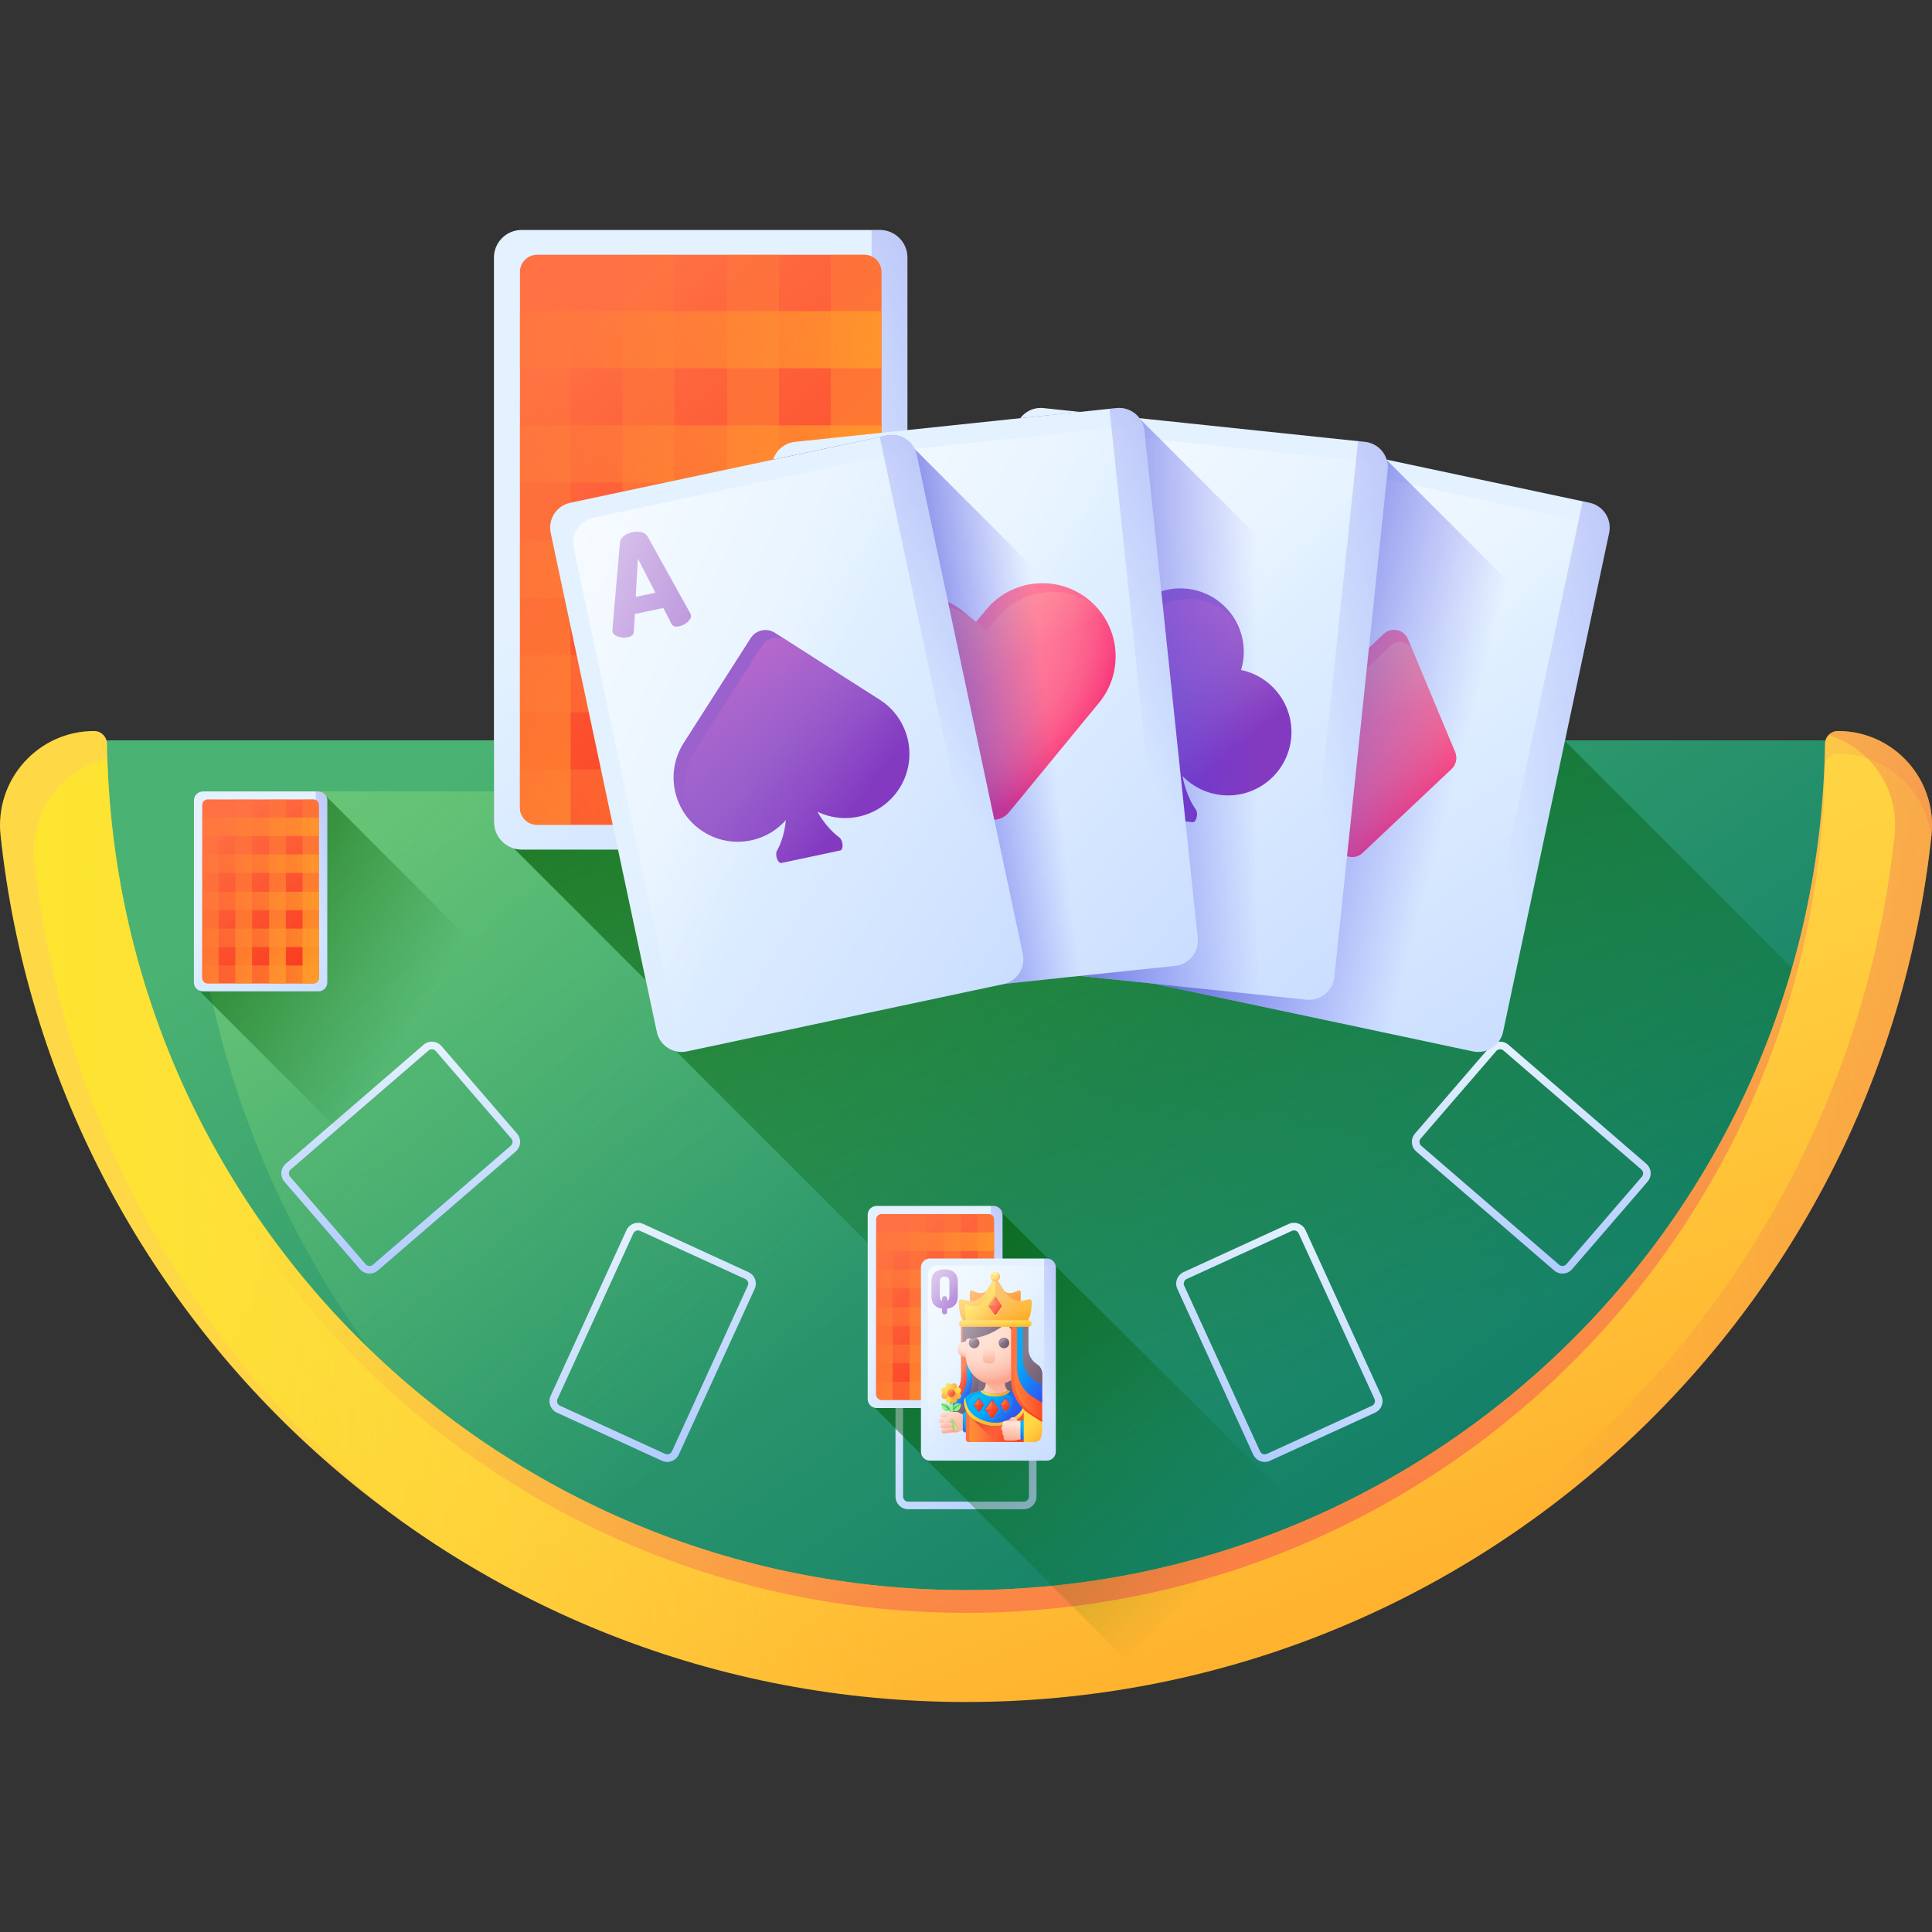 <?xml version="1.0" encoding="UTF-8"?>
<svg xmlns="http://www.w3.org/2000/svg" xmlns:xlink="http://www.w3.org/1999/xlink" id="Layer_1" height="512" viewBox="0 0 510 510" width="512">
  <rect x="0" y="0" width="510" height="510" fill="#333333" stroke="none"/>
  <linearGradient id="SVGID_1_" gradientTransform="matrix(1 0 0 -1 0 512)" gradientUnits="userSpaceOnUse" x1="193.198" x2="398.502" y1="358.048" y2="59.423">
    <stop offset="0" stop-color="#4ab272"></stop>
    <stop offset="1" stop-color="#077565"></stop>
  </linearGradient>
  <linearGradient id="SVGID_2_" gradientTransform="matrix(1 0 0 -1 0 512)" gradientUnits="userSpaceOnUse" x1="300.383" x2="-128.736" y1="228.492" y2="738.492">
    <stop offset="0" stop-color="#92f37f" stop-opacity="0"></stop>
    <stop offset="1" stop-color="#ffee83"></stop>
  </linearGradient>
  <linearGradient id="lg1">
    <stop offset="0" stop-color="#005a01" stop-opacity="0"></stop>
    <stop offset="1" stop-color="#005a01"></stop>
  </linearGradient>
  <linearGradient id="SVGID_3_" gradientTransform="matrix(1 0 0 -1 0 512)" gradientUnits="userSpaceOnUse" x1="348.997" x2="256.997" xlink:href="#lg1" y1="148.727" y2="436.726"></linearGradient>
  <linearGradient id="lg2">
    <stop offset="0" stop-color="#ffd945"></stop>
    <stop offset=".304" stop-color="#ffcd3e"></stop>
    <stop offset=".856" stop-color="#ffad2b"></stop>
    <stop offset="1" stop-color="#ffa325"></stop>
  </linearGradient>
  <linearGradient id="SVGID_4_" gradientTransform="matrix(1 0 0 -1 0 512)" gradientUnits="userSpaceOnUse" x1="264.309" x2="354.177" xlink:href="#lg2" y1="259.011" y2="21.984"></linearGradient>
  <linearGradient id="lg3">
    <stop offset="0" stop-color="#e87264" stop-opacity="0"></stop>
    <stop offset="1" stop-color="#ff7044"></stop>
  </linearGradient>
  <linearGradient id="SVGID_5_" gradientTransform="matrix(1 0 0 -1 0 512)" gradientUnits="userSpaceOnUse" x1="264.596" x2="348.13" xlink:href="#lg3" y1="269.875" y2="49.554"></linearGradient>
  <linearGradient id="lg4">
    <stop offset="0" stop-color="#ffd945" stop-opacity="0"></stop>
    <stop offset="1" stop-color="#fbed21"></stop>
  </linearGradient>
  <linearGradient id="SVGID_6_" gradientTransform="matrix(1 0 0 -1 0 512)" gradientUnits="userSpaceOnUse" x1="235.005" x2="-53.119" xlink:href="#lg4" y1="188.808" y2="183.754"></linearGradient>
  <linearGradient id="SVGID_7_" gradientTransform="matrix(1 0 0 -1 0 512)" gradientUnits="userSpaceOnUse" x1="398.709" x2="680.294" xlink:href="#lg3" y1="192.032" y2="204.763"></linearGradient>
  <linearGradient id="lg5">
    <stop offset="0" stop-color="#e4f2ff"></stop>
    <stop offset="1" stop-color="#b2cbff"></stop>
  </linearGradient>
  <linearGradient id="SVGID_8_" gradientTransform="matrix(1 0 0 -1 0 512)" gradientUnits="userSpaceOnUse" x1="232.982" x2="277.017" xlink:href="#lg5" y1="163.013" y2="118.978"></linearGradient>
  <linearGradient id="SVGID_9_" gradientTransform="matrix(.909 .416 .416 -.909 -199.243 379.79)" gradientUnits="userSpaceOnUse" x1="305.198" x2="349.236" xlink:href="#lg5" y1="199.822" y2="155.784"></linearGradient>
  <linearGradient id="SVGID_10_" gradientTransform="matrix(.653 .757 .757 -.653 -324.826 177.105)" gradientUnits="userSpaceOnUse" x1="356.607" x2="400.643" xlink:href="#lg5" y1="264.041" y2="220.005"></linearGradient>
  <linearGradient id="SVGID_11_" gradientTransform="matrix(-.909 .416 -.416 -.909 397.871 379.79)" gradientUnits="userSpaceOnUse" x1="22.084" x2="66.122" xlink:href="#lg5" y1="70.191" y2="26.153"></linearGradient>
  <linearGradient id="SVGID_12_" gradientTransform="matrix(-.653 .757 -.757 -.653 523.454 177.105)" gradientUnits="userSpaceOnUse" x1="153.151" x2="197.188" xlink:href="#lg5" y1="28.328" y2="-15.709"></linearGradient>
  <linearGradient id="SVGID_13_" gradientTransform="matrix(1 0 0 -1 0 512)" gradientUnits="userSpaceOnUse" x1="108.87" x2="23.504" xlink:href="#lg1" y1="241.334" y2="294.825"></linearGradient>
  <linearGradient id="SVGID_14_" gradientTransform="matrix(1 0 0 -1 0 512)" gradientUnits="userSpaceOnUse" x1="64.654" x2="113.711" xlink:href="#lg5" y1="280.823" y2="231.767"></linearGradient>
  <linearGradient id="lg6">
    <stop offset="0" stop-color="#3f3ced" stop-opacity="0"></stop>
    <stop offset=".28" stop-color="#3c3de4" stop-opacity=".28"></stop>
    <stop offset=".731" stop-color="#3541cc" stop-opacity=".731"></stop>
    <stop offset="1" stop-color="#2f43bb"></stop>
  </linearGradient>
  <linearGradient id="SVGID_15_" gradientTransform="matrix(1 0 0 -1 0 512)" gradientUnits="userSpaceOnUse" x1="80.188" x2="147.927" xlink:href="#lg6" y1="274.945" y2="306.529"></linearGradient>
  <linearGradient id="lg7">
    <stop offset="0" stop-color="#ff7044"></stop>
    <stop offset="1" stop-color="#f82814"></stop>
  </linearGradient>
  <linearGradient id="SVGID_16_" gradientTransform="matrix(1 0 0 -1 0 512)" gradientUnits="userSpaceOnUse" x1="56.157" x2="92.69" xlink:href="#lg7" y1="292.129" y2="247.478"></linearGradient>
  <linearGradient id="lg8">
    <stop offset="0" stop-color="#ff7044" stop-opacity="0"></stop>
    <stop offset="1" stop-color="#ffa325"></stop>
  </linearGradient>
  <linearGradient id="SVGID_17_" gradientTransform="matrix(1 0 0 -1 0 512)" gradientUnits="userSpaceOnUse" x1="37.989" x2="82.26" xlink:href="#lg8" y1="294.679" y2="250.407"></linearGradient>
  <linearGradient id="SVGID_18_" gradientTransform="matrix(1 0 0 -1 0 512)" gradientUnits="userSpaceOnUse" x1="42.163" x2="86.435" xlink:href="#lg8" y1="298.853" y2="254.582"></linearGradient>
  <linearGradient id="SVGID_19_" gradientTransform="matrix(1 0 0 -1 0 512)" gradientUnits="userSpaceOnUse" x1="46.625" x2="90.897" xlink:href="#lg8" y1="303.315" y2="259.044"></linearGradient>
  <linearGradient id="SVGID_20_" gradientTransform="matrix(1 0 0 -1 0 512)" gradientUnits="userSpaceOnUse" x1="50.8" x2="95.072" xlink:href="#lg8" y1="307.49" y2="263.218"></linearGradient>
  <linearGradient id="SVGID_21_" gradientTransform="matrix(1 0 0 -1 0 512)" gradientUnits="userSpaceOnUse" x1="35.003" x2="93.748" xlink:href="#lg8" y1="254.777" y2="254.777"></linearGradient>
  <linearGradient id="SVGID_22_" gradientTransform="matrix(1 0 0 -1 0 512)" gradientUnits="userSpaceOnUse" x1="35.003" x2="93.748" xlink:href="#lg8" y1="264.436" y2="264.436"></linearGradient>
  <linearGradient id="SVGID_23_" gradientTransform="matrix(1 0 0 -1 0 512)" gradientUnits="userSpaceOnUse" x1="35.003" x2="93.748" xlink:href="#lg8" y1="274.167" y2="274.167"></linearGradient>
  <linearGradient id="SVGID_24_" gradientTransform="matrix(1 0 0 -1 0 512)" gradientUnits="userSpaceOnUse" x1="35.003" x2="93.748" xlink:href="#lg8" y1="284.009" y2="284.009"></linearGradient>
  <linearGradient id="SVGID_25_" gradientTransform="matrix(1 0 0 -1 0 512)" gradientUnits="userSpaceOnUse" x1="35.003" x2="93.748" xlink:href="#lg8" y1="293.74" y2="293.74"></linearGradient>
  <linearGradient id="SVGID_26_" gradientTransform="matrix(1 0 0 -1 0 512)" gradientUnits="userSpaceOnUse" x1="319.766" x2="192.148" xlink:href="#lg1" y1="94.066" y2="221.684"></linearGradient>
  <linearGradient id="SVGID_27_" gradientTransform="matrix(1 0 0 -1 0 512)" gradientUnits="userSpaceOnUse" x1="242.663" x2="292.258" xlink:href="#lg5" y1="171.168" y2="121.573"></linearGradient>
  <linearGradient id="SVGID_28_" gradientTransform="matrix(1 0 0 -1 0 512)" gradientUnits="userSpaceOnUse" x1="258.366" x2="326.848" xlink:href="#lg6" y1="165.224" y2="197.155"></linearGradient>
  <linearGradient id="SVGID_29_" gradientTransform="matrix(1 0 0 -1 0 512)" gradientUnits="userSpaceOnUse" x1="234.071" x2="271.005" xlink:href="#lg7" y1="182.597" y2="137.456"></linearGradient>
  <linearGradient id="SVGID_30_" gradientTransform="matrix(1 0 0 -1 0 512)" gradientUnits="userSpaceOnUse" x1="215.704" x2="260.462" xlink:href="#lg8" y1="185.175" y2="140.418"></linearGradient>
  <linearGradient id="SVGID_31_" gradientTransform="matrix(1 0 0 -1 0 512)" gradientUnits="userSpaceOnUse" x1="219.925" x2="264.682" xlink:href="#lg8" y1="189.396" y2="144.638"></linearGradient>
  <linearGradient id="SVGID_32_" gradientTransform="matrix(1 0 0 -1 0 512)" gradientUnits="userSpaceOnUse" x1="224.436" x2="269.193" xlink:href="#lg8" y1="193.907" y2="149.149"></linearGradient>
  <linearGradient id="SVGID_33_" gradientTransform="matrix(1 0 0 -1 0 512)" gradientUnits="userSpaceOnUse" x1="228.656" x2="273.413" xlink:href="#lg8" y1="198.127" y2="153.369"></linearGradient>
  <linearGradient id="SVGID_34_" gradientTransform="matrix(1 0 0 -1 0 512)" gradientUnits="userSpaceOnUse" x1="212.685" x2="272.075" xlink:href="#lg8" y1="144.835" y2="144.835"></linearGradient>
  <linearGradient id="SVGID_35_" gradientTransform="matrix(1 0 0 -1 0 512)" gradientUnits="userSpaceOnUse" x1="212.685" x2="272.075" xlink:href="#lg8" y1="154.6" y2="154.6"></linearGradient>
  <linearGradient id="SVGID_36_" gradientTransform="matrix(1 0 0 -1 0 512)" gradientUnits="userSpaceOnUse" x1="212.685" x2="272.075" xlink:href="#lg8" y1="164.438" y2="164.438"></linearGradient>
  <linearGradient id="SVGID_37_" gradientTransform="matrix(1 0 0 -1 0 512)" gradientUnits="userSpaceOnUse" x1="212.685" x2="272.075" xlink:href="#lg8" y1="174.387" y2="174.387"></linearGradient>
  <linearGradient id="SVGID_38_" gradientTransform="matrix(1 0 0 -1 0 512)" gradientUnits="userSpaceOnUse" x1="212.685" x2="272.075" xlink:href="#lg8" y1="184.225" y2="184.225"></linearGradient>
  <linearGradient id="SVGID_39_" gradientTransform="matrix(1 0 0 -1 0 512)" gradientUnits="userSpaceOnUse" x1="256.733" x2="306.327" xlink:href="#lg5" y1="157.281" y2="107.687"></linearGradient>
  <linearGradient id="SVGID_40_" gradientTransform="matrix(1 0 0 -1 0 512)" gradientUnits="userSpaceOnUse" x1="272.436" x2="340.918" xlink:href="#lg6" y1="151.338" y2="183.268"></linearGradient>
  <linearGradient id="lg9">
    <stop offset="0" stop-color="#f82814" stop-opacity="0"></stop>
    <stop offset="1" stop-color="#c0272d"></stop>
  </linearGradient>
  <linearGradient id="SVGID_41_" gradientTransform="matrix(1 0 0 -1 0 512)" gradientUnits="userSpaceOnUse" x1="269.52" x2="267.091" xlink:href="#lg9" y1="128.315" y2="133.651"></linearGradient>
  <linearGradient id="lg10">
    <stop offset="0" stop-color="#8a7889"></stop>
    <stop offset="1" stop-color="#6e566e"></stop>
  </linearGradient>
  <linearGradient id="SVGID_42_" gradientTransform="matrix(1 0 0 -1 0 512)" gradientUnits="userSpaceOnUse" x1="254.899" x2="270.573" xlink:href="#lg10" y1="156.23" y2="156.23"></linearGradient>
  <linearGradient id="SVGID_43_" gradientTransform="matrix(1 0 0 -1 0 512)" gradientUnits="userSpaceOnUse" x1="255.186" x2="260.253" xlink:href="#lg10" y1="148.11" y2="145.196"></linearGradient>
  <linearGradient id="lg11">
    <stop offset="0" stop-color="#00adfb"></stop>
    <stop offset="1" stop-color="#3f3ced"></stop>
  </linearGradient>
  <linearGradient id="SVGID_44_" gradientTransform="matrix(1 0 0 -1 0 512)" gradientUnits="userSpaceOnUse" x1="255.561" x2="259.109" xlink:href="#lg11" y1="149.63" y2="147.603"></linearGradient>
  <linearGradient id="SVGID_45_" gradientTransform="matrix(1 0 0 -1 0 512)" gradientUnits="userSpaceOnUse" x1="254.346" x2="257.767" xlink:href="#lg7" y1="151.154" y2="149.38"></linearGradient>
  <linearGradient id="lg12">
    <stop offset="0" stop-color="#ffdecf"></stop>
    <stop offset=".375" stop-color="#ffdccd"></stop>
    <stop offset=".581" stop-color="#fed5c5"></stop>
    <stop offset=".745" stop-color="#fdc9b7"></stop>
    <stop offset=".887" stop-color="#fcb9a4"></stop>
    <stop offset="1" stop-color="#faa68e"></stop>
  </linearGradient>
  <radialGradient id="SVGID_46_" cx="254.884" cy="157.194" gradientTransform="matrix(1 0 0 -1 0 512)" gradientUnits="userSpaceOnUse" r="3.221" xlink:href="#lg12"></radialGradient>
  <linearGradient id="lg13">
    <stop offset="0" stop-color="#ffdecf"></stop>
    <stop offset="1" stop-color="#faa68e"></stop>
  </linearGradient>
  <linearGradient id="SVGID_47_" gradientTransform="matrix(1 0 0 -1 0 512)" gradientUnits="userSpaceOnUse" x1="256.409" x2="267.039" xlink:href="#lg13" y1="144.304" y2="141.172"></linearGradient>
  <linearGradient id="lg14">
    <stop offset="0" stop-color="#faa68e" stop-opacity="0"></stop>
    <stop offset="1" stop-color="#faa68e"></stop>
  </linearGradient>
  <linearGradient id="SVGID_48_" gradientTransform="matrix(1 0 0 -1 0 512)" gradientUnits="userSpaceOnUse" x1="265.03" x2="263.576" xlink:href="#lg14" y1="143.119" y2="148.092"></linearGradient>
  <radialGradient id="SVGID_49_" cx="260.041" cy="160.669" gradientTransform="matrix(1 0 0 -1 0 512)" gradientUnits="userSpaceOnUse" r="13.728" xlink:href="#lg12"></radialGradient>
  <linearGradient id="SVGID_50_" gradientTransform="matrix(1 0 0 -1 0 512)" gradientUnits="userSpaceOnUse" x1="254.115" x2="271.186" xlink:href="#lg10" y1="164.51" y2="164.51"></linearGradient>
  <linearGradient id="SVGID_51_" gradientTransform="matrix(1 0 0 -1 0 512)" gradientUnits="userSpaceOnUse" x1="256.633" x2="258.435" xlink:href="#lg10" y1="158.004" y2="156.202"></linearGradient>
  <linearGradient id="lg15">
    <stop offset="0" stop-color="#bdc2d1" stop-opacity="0"></stop>
    <stop offset=".318" stop-color="#c1c6d4" stop-opacity=".318"></stop>
    <stop offset=".608" stop-color="#ccd0dd" stop-opacity=".608"></stop>
    <stop offset=".886" stop-color="#dee2ec" stop-opacity=".886"></stop>
    <stop offset="1" stop-color="#e8ecf4"></stop>
  </linearGradient>
  <linearGradient id="SVGID_52_" gradientTransform="matrix(1 0 0 -1 0 512)" gradientUnits="userSpaceOnUse" x1="256.993" x2="255.983" xlink:href="#lg15" y1="157.714" y2="159.169"></linearGradient>
  <linearGradient id="lg16">
    <stop offset="0" stop-color="#6e566e" stop-opacity="0"></stop>
    <stop offset=".047" stop-color="#6e566e" stop-opacity=".047"></stop>
    <stop offset="1" stop-color="#6e566e"></stop>
  </linearGradient>
  <linearGradient id="SVGID_53_" gradientTransform="matrix(1 0 0 -1 0 512)" gradientUnits="userSpaceOnUse" x1="257.201" x2="259.114" xlink:href="#lg16" y1="156.95" y2="160.507"></linearGradient>
  <linearGradient id="SVGID_54_" gradientTransform="matrix(1 0 0 -1 0 512)" gradientUnits="userSpaceOnUse" x1="264.507" x2="266.309" xlink:href="#lg10" y1="158.004" y2="156.202"></linearGradient>
  <linearGradient id="SVGID_55_" gradientTransform="matrix(1 0 0 -1 0 512)" gradientUnits="userSpaceOnUse" x1="264.867" x2="263.857" xlink:href="#lg15" y1="157.714" y2="159.169"></linearGradient>
  <linearGradient id="SVGID_56_" gradientTransform="matrix(1 0 0 -1 0 512)" gradientUnits="userSpaceOnUse" x1="265.076" x2="266.989" xlink:href="#lg16" y1="156.95" y2="160.507"></linearGradient>
  <linearGradient id="SVGID_57_" gradientTransform="matrix(1 0 0 -1 0 512)" gradientUnits="userSpaceOnUse" x1="261.09" x2="261.09" xlink:href="#lg14" y1="156.119" y2="150.326"></linearGradient>
  <linearGradient id="SVGID_58_" gradientTransform="matrix(-1 0 0 -1 2265.544 512)" gradientUnits="userSpaceOnUse" x1="2014.726" x2="2014.723" y1="138.904" y2="138.888">
    <stop offset="0" stop-color="#fcb37e"></stop>
    <stop offset="1" stop-color="#8c6239"></stop>
  </linearGradient>
  <linearGradient id="lg17">
    <stop offset="0" stop-color="#91f27f"></stop>
    <stop offset="1" stop-color="#4ab172"></stop>
  </linearGradient>
  <linearGradient id="SVGID_59_" gradientTransform="matrix(.264 -.965 -.965 -.264 858.645 9027.62)" gradientUnits="userSpaceOnUse" x1="8188.539" x2="8189.088" xlink:href="#lg17" y1="2871.423" y2="2869.244"></linearGradient>
  <linearGradient id="lg18">
    <stop offset="0" stop-color="#4ab172" stop-opacity="0"></stop>
    <stop offset="1" stop-color="#009145"></stop>
  </linearGradient>
  <linearGradient id="SVGID_60_" gradientTransform="matrix(-1 0 0 1 3314.235 5094.366)" gradientUnits="userSpaceOnUse" x1="3064.345" x2="3064.708" xlink:href="#lg18" y1="-4723.405" y2="-4722.794"></linearGradient>
  <linearGradient id="SVGID_61_" gradientTransform="matrix(-1 0 0 1 3314.235 5094.366)" gradientUnits="userSpaceOnUse" x1="3064.582" x2="3064.32" xlink:href="#lg17" y1="-4722.673" y2="-4722.923"></linearGradient>
  <linearGradient id="SVGID_62_" gradientTransform="matrix(-.264 -.965 .965 -.264 1997.477 9027.62)" gradientUnits="userSpaceOnUse" x1="8809.485" x2="8810.035" xlink:href="#lg17" y1="600.894" y2="598.716"></linearGradient>
  <linearGradient id="SVGID_63_" gradientUnits="userSpaceOnUse" x1="252.275" x2="252.638" xlink:href="#lg18" y1="370.961" y2="371.572"></linearGradient>
  <linearGradient id="SVGID_64_" gradientUnits="userSpaceOnUse" x1="252.512" x2="252.25" xlink:href="#lg17" y1="371.693" y2="371.443"></linearGradient>
  <linearGradient id="SVGID_65_" gradientTransform="matrix(-1 0 0 -1 2265.544 512)" gradientUnits="userSpaceOnUse" x1="2013.731" x2="2015.234" xlink:href="#lg17" y1="138.373" y2="138.028"></linearGradient>
  <linearGradient id="lg19">
    <stop offset="0" stop-color="#91f27f" stop-opacity="0"></stop>
    <stop offset="1" stop-color="#ffed82"></stop>
  </linearGradient>
  <linearGradient id="SVGID_66_" gradientTransform="matrix(-1 0 0 -1 2265.544 512)" gradientUnits="userSpaceOnUse" x1="2014.839" x2="2013.151" xlink:href="#lg19" y1="138.12" y2="138.546"></linearGradient>
  <linearGradient id="SVGID_67_" gradientTransform="matrix(1 0 0 -1 109.123 512)" gradientUnits="userSpaceOnUse" x1="142.486" x2="141.375" xlink:href="#lg18" y1="141.451" y2="141.731"></linearGradient>
  <linearGradient id="SVGID_68_" gradientTransform="matrix(1 0 0 -1 -909.69 -182.686)" gradientUnits="userSpaceOnUse" x1="1159.288" x2="1162.342" xlink:href="#lg2" y1="-549.16" y2="-549.16"></linearGradient>
  <linearGradient id="SVGID_69_" gradientTransform="matrix(1 0 0 -1 -909.69 -182.686)" gradientUnits="userSpaceOnUse" x1="1161.147" x2="1159.793" xlink:href="#lg4" y1="-549.027" y2="-547.663"></linearGradient>
  <linearGradient id="SVGID_70_" gradientTransform="matrix(1 0 0 -1 -909.69 -182.686)" gradientUnits="userSpaceOnUse" x1="1161.186" x2="1160.293" xlink:href="#lg3" y1="-548.592" y2="-546.559"></linearGradient>
  <linearGradient id="SVGID_71_" gradientTransform="matrix(1 0 0 -1 -909.69 -182.686)" gradientUnits="userSpaceOnUse" x1="1159.288" x2="1162.342" xlink:href="#lg2" y1="-551.763" y2="-551.763"></linearGradient>
  <linearGradient id="SVGID_72_" gradientTransform="matrix(1 0 0 -1 -909.69 -182.686)" gradientUnits="userSpaceOnUse" x1="1160.901" x2="1159.566" xlink:href="#lg4" y1="-552.265" y2="-551.065"></linearGradient>
  <linearGradient id="SVGID_73_" gradientUnits="userSpaceOnUse" x1="251.496" x2="250.603" xlink:href="#lg3" y1="369.644" y2="371.678"></linearGradient>
  <linearGradient id="SVGID_74_" gradientTransform="matrix(0 1 1 0 -569.69 -2380.686)" gradientUnits="userSpaceOnUse" x1="2746.936" x2="2749.99" xlink:href="#lg2" y1="822.116" y2="822.116"></linearGradient>
  <linearGradient id="SVGID_75_" gradientTransform="matrix(0 1 1 0 -569.69 -2380.686)" gradientUnits="userSpaceOnUse" x1="2748.794" x2="2747.44" xlink:href="#lg4" y1="822.25" y2="823.614"></linearGradient>
  <linearGradient id="SVGID_76_" gradientTransform="matrix(0 1 1 0 -569.69 -2380.686)" gradientUnits="userSpaceOnUse" x1="2748.834" x2="2747.94" xlink:href="#lg3" y1="822.684" y2="824.717"></linearGradient>
  <linearGradient id="SVGID_77_" gradientTransform="matrix(0 1 1 0 -569.69 -2380.686)" gradientUnits="userSpaceOnUse" x1="2746.936" x2="2749.99" xlink:href="#lg2" y1="819.513" y2="819.513"></linearGradient>
  <linearGradient id="SVGID_78_" gradientTransform="matrix(1 0 0 -1 -909.69 -182.686)" gradientUnits="userSpaceOnUse" x1="1159.376" x2="1157.531" xlink:href="#lg4" y1="-550.789" y2="-548.944"></linearGradient>
  <linearGradient id="SVGID_79_" gradientTransform="matrix(0 1 -1 0 1489.421 -2380.686)" gradientUnits="userSpaceOnUse" x1="2748.834" x2="2747.94" xlink:href="#lg3" y1="1240.165" y2="1242.199"></linearGradient>
  <linearGradient id="SVGID_80_" gradientTransform="matrix(1 0 0 -1 -910.565 -26.404)" gradientUnits="userSpaceOnUse" x1="1163.021" x2="1161.408" xlink:href="#lg3" y1="-395.511" y2="-393.898"></linearGradient>
  <linearGradient id="SVGID_81_" gradientTransform="matrix(1 0 0 -1 -909.69 -182.686)" gradientUnits="userSpaceOnUse" x1="1160.448" x2="1161.717" xlink:href="#lg7" y1="-550.095" y2="-551.364"></linearGradient>
  <linearGradient id="SVGID_82_" gradientTransform="matrix(1 0 0 -1 -909.69 -182.686)" gradientUnits="userSpaceOnUse" x1="1160.912" x2="1160.025" xlink:href="#lg8" y1="-550.559" y2="-549.673"></linearGradient>
  <linearGradient id="SVGID_83_" gradientTransform="matrix(1 0 0 -1 -909.69 -182.686)" gradientUnits="userSpaceOnUse" x1="1160.848" x2="1162.195" xlink:href="#lg9" y1="-550.837" y2="-548.332"></linearGradient>
  <linearGradient id="SVGID_84_" gradientTransform="matrix(0 1 -1 0 -1116.737 2030.823)" gradientUnits="userSpaceOnUse" x1="-1658.865" x2="-1651.482" xlink:href="#lg13" y1="-1366.497" y2="-1372.404"></linearGradient>
  <linearGradient id="SVGID_85_" gradientTransform="matrix(1 0 0 -1 0 512)" gradientUnits="userSpaceOnUse" x1="252.677" x2="251.732" xlink:href="#lg14" y1="136.355" y2="136.178"></linearGradient>
  <linearGradient id="SVGID_86_" gradientTransform="matrix(-1 0 0 -1 2265.544 512)" gradientUnits="userSpaceOnUse" x1="2013.534" x2="2014.709" xlink:href="#lg17" y1="136.051" y2="135.781"></linearGradient>
  <linearGradient id="SVGID_87_" gradientTransform="matrix(-1 0 0 -1 2265.544 512)" gradientUnits="userSpaceOnUse" x1="2014.376" x2="2013.217" xlink:href="#lg19" y1="135.868" y2="136.16"></linearGradient>
  <linearGradient id="SVGID_88_" gradientTransform="matrix(-1 0 0 -1 2265.544 512)" gradientUnits="userSpaceOnUse" x1="2015.955" x2="2015.487" xlink:href="#lg13" y1="136.664" y2="134.68"></linearGradient>
  <linearGradient id="SVGID_89_" gradientTransform="matrix(-1 0 0 -1 2265.544 512)" gradientUnits="userSpaceOnUse" x1="2015.725" x2="2015.336" xlink:href="#lg13" y1="135.403" y2="133.799"></linearGradient>
  <linearGradient id="SVGID_90_" gradientTransform="matrix(-1 0 0 -1 2265.544 512)" gradientUnits="userSpaceOnUse" x1="2016.299" x2="2015.734" xlink:href="#lg13" y1="139.042" y2="137.31"></linearGradient>
  <linearGradient id="SVGID_91_" gradientTransform="matrix(-1 0 0 -1 2265.544 512)" gradientUnits="userSpaceOnUse" x1="2014.997" x2="2014.545" xlink:href="#lg13" y1="138.124" y2="135.884"></linearGradient>
  <linearGradient id="SVGID_92_" gradientTransform="matrix(-1 0 0 -1 2265.544 512)" gradientUnits="userSpaceOnUse" x1="2016.896" x2="2016.448" xlink:href="#lg13" y1="137.729" y2="135.507"></linearGradient>
  <linearGradient id="lg20">
    <stop offset="0" stop-color="#ffdecf" stop-opacity="0"></stop>
    <stop offset="1" stop-color="#fff"></stop>
  </linearGradient>
  <linearGradient id="SVGID_93_" gradientTransform="matrix(-1 0 0 -1 2265.544 512)" gradientUnits="userSpaceOnUse" x1="2013.906" x2="2015.276" xlink:href="#lg20" y1="137.395" y2="142.036"></linearGradient>
  <linearGradient id="SVGID_94_" gradientTransform="matrix(0 1 -1 0 -2017.905 2030.823)" gradientUnits="userSpaceOnUse" x1="-1655.94" x2="-1654.496" xlink:href="#lg2" y1="-2273.119" y2="-2274.625"></linearGradient>
  <linearGradient id="SVGID_95_" gradientTransform="matrix(-1 0 0 -1 1836.48 512)" gradientUnits="userSpaceOnUse" x1="1581.581" x2="1583.837" xlink:href="#lg11" y1="136.64" y2="135.291"></linearGradient>
  <linearGradient id="lg21">
    <stop offset="0" stop-color="#00adfb" stop-opacity="0"></stop>
    <stop offset="1" stop-color="#18cefb"></stop>
  </linearGradient>
  <linearGradient id="SVGID_96_" gradientTransform="matrix(-1 0 0 -1 1836.48 512)" gradientUnits="userSpaceOnUse" x1="1582.101" x2="1580.398" xlink:href="#lg21" y1="134.762" y2="140.287"></linearGradient>
  <linearGradient id="SVGID_97_" gradientTransform="matrix(1 0 0 -1 0 512)" gradientUnits="userSpaceOnUse" x1="261.69" x2="272.179" xlink:href="#lg7" y1="138.098" y2="127.609"></linearGradient>
  <linearGradient id="SVGID_98_" gradientTransform="matrix(1 0 0 -1 0 512)" gradientUnits="userSpaceOnUse" x1="263.024" x2="254.06" xlink:href="#lg8" y1="137.383" y2="135.211"></linearGradient>
  <linearGradient id="SVGID_99_" gradientTransform="matrix(1 0 0 -1 0 512)" gradientUnits="userSpaceOnUse" x1="265.872" x2="258.268" xlink:href="#lg9" y1="137.52" y2="142.872"></linearGradient>
  <linearGradient id="SVGID_100_" gradientTransform="matrix(1 0 0 -1 0 512)" gradientUnits="userSpaceOnUse" x1="261.926" x2="268.179" xlink:href="#lg7" y1="142.018" y2="135.766"></linearGradient>
  <linearGradient id="SVGID_101_" gradientTransform="matrix(1 0 0 -1 0 512)" gradientUnits="userSpaceOnUse" x1="261.926" x2="268.179" xlink:href="#lg11" y1="142.018" y2="135.766"></linearGradient>
  <linearGradient id="SVGID_102_" gradientTransform="matrix(1 0 0 -1 0 512)" gradientUnits="userSpaceOnUse" x1="262.399" x2="258.241" xlink:href="#lg21" y1="142.012" y2="146.593"></linearGradient>
  <linearGradient id="SVGID_103_" gradientTransform="matrix(1 0 0 -1 0 512)" gradientUnits="userSpaceOnUse" x1="268.173" x2="258.736" y1="137.174" y2="146.131">
    <stop offset="0" stop-color="#3f3ced" stop-opacity="0"></stop>
    <stop offset="1" stop-color="#2f43bb"></stop>
  </linearGradient>
  <linearGradient id="SVGID_104_" gradientTransform="matrix(1 0 0 -1 0 512)" gradientUnits="userSpaceOnUse" x1="262.106" x2="263.971" xlink:href="#lg2" y1="145.487" y2="143.431"></linearGradient>
  <linearGradient id="SVGID_105_" gradientTransform="matrix(1 0 0 -1 0 512)" gradientUnits="userSpaceOnUse" x1="262.736" x2="262.736" xlink:href="#lg2" y1="140.139" y2="134.103"></linearGradient>
  <linearGradient id="SVGID_106_" gradientTransform="matrix(0 -1 -1 0 908.994 1049.464)" gradientUnits="userSpaceOnUse" x1="675.311" x2="673.975" xlink:href="#lg13" y1="641.09" y2="641.771"></linearGradient>
  <linearGradient id="SVGID_107_" gradientTransform="matrix(-1 0 0 -1 1515.482 512)" gradientUnits="userSpaceOnUse" x1="1247.082" x2="1247.752" xlink:href="#lg13" y1="135.928" y2="130.922"></linearGradient>
  <linearGradient id="SVGID_108_" gradientTransform="matrix(-1 0 0 -1 1515.482 512)" gradientUnits="userSpaceOnUse" x1="1247.203" x2="1246.132" xlink:href="#lg20" y1="134.124" y2="138.321"></linearGradient>
  <linearGradient id="SVGID_109_" gradientTransform="matrix(-1 0 0 -1 1836.48 512)" gradientUnits="userSpaceOnUse" x1="1566.367" x2="1568.624" xlink:href="#lg11" y1="134.584" y2="133.235"></linearGradient>
  <linearGradient id="SVGID_110_" gradientTransform="matrix(-1 0 0 -1 1836.48 512)" gradientUnits="userSpaceOnUse" x1="1566.888" x2="1565.185" xlink:href="#lg21" y1="132.706" y2="138.231"></linearGradient>
  <linearGradient id="SVGID_111_" gradientTransform="matrix(1 0 0 -1 0 512)" gradientUnits="userSpaceOnUse" x1="271.92" x2="276.566" xlink:href="#lg2" y1="136.295" y2="131.649"></linearGradient>
  <linearGradient id="SVGID_112_" gradientTransform="matrix(1 0 0 -1 0 512)" gradientUnits="userSpaceOnUse" x1="269.406" x2="282.691" xlink:href="#lg7" y1="152.155" y2="143.192"></linearGradient>
  <linearGradient id="SVGID_113_" gradientTransform="matrix(1 0 0 -1 0 512)" gradientUnits="userSpaceOnUse" x1="273.923" x2="262.771" xlink:href="#lg8" y1="150.844" y2="146.638"></linearGradient>
  <linearGradient id="SVGID_114_" gradientTransform="matrix(1 0 0 -1 0 512)" gradientUnits="userSpaceOnUse" x1="270.403" x2="281.096" xlink:href="#lg11" y1="154.031" y2="146.816"></linearGradient>
  <linearGradient id="SVGID_115_" gradientTransform="matrix(1 0 0 -1 0 512)" gradientUnits="userSpaceOnUse" x1="271.32" x2="279.629" xlink:href="#lg10" y1="155.758" y2="150.152"></linearGradient>
  <linearGradient id="SVGID_116_" gradientTransform="matrix(1 0 0 -1 0 512)" gradientUnits="userSpaceOnUse" x1="262.735" x2="262.735" y1="172.308" y2="163.223">
    <stop offset="0" stop-color="#ffa325"></stop>
    <stop offset="1" stop-color="#ff7044"></stop>
  </linearGradient>
  <linearGradient id="SVGID_117_" gradientTransform="matrix(1 0 0 -1 0 512)" gradientUnits="userSpaceOnUse" x1="262.735" x2="262.735" xlink:href="#lg2" y1="174.982" y2="162.622"></linearGradient>
  <linearGradient id="SVGID_118_" gradientTransform="matrix(1 0 0 -1 0 512)" gradientUnits="userSpaceOnUse" x1="264.368" x2="255.547" xlink:href="#lg4" y1="165.347" y2="171.278"></linearGradient>
  <linearGradient id="SVGID_119_" gradientTransform="matrix(1 0 0 -1 0 512)" gradientUnits="userSpaceOnUse" x1="267.577" x2="262.181" xlink:href="#lg3" y1="165.471" y2="183.957"></linearGradient>
  <radialGradient id="SVGID_120_" cx="262.373" cy="175.466" gradientTransform="matrix(1 0 0 -1 0 512)" gradientUnits="userSpaceOnUse" r="1.569">
    <stop offset="0" stop-color="#ffd945"></stop>
    <stop offset=".417" stop-color="#ffd744"></stop>
    <stop offset=".628" stop-color="#ffcf3f"></stop>
    <stop offset=".793" stop-color="#ffc237"></stop>
    <stop offset=".933" stop-color="#ffaf2c"></stop>
    <stop offset="1" stop-color="#ffa325"></stop>
  </radialGradient>
  <linearGradient id="SVGID_121_" gradientTransform="matrix(1 0 0 -1 0 512)" gradientUnits="userSpaceOnUse" x1="262.954" x2="261.448" xlink:href="#lg4" y1="174.764" y2="176.27"></linearGradient>
  <linearGradient id="SVGID_122_" gradientTransform="matrix(1 0 0 -1 0 512)" gradientUnits="userSpaceOnUse" x1="263.271" x2="265.616" xlink:href="#lg3" y1="174.935" y2="176.92"></linearGradient>
  <linearGradient id="lg22">
    <stop offset="0" stop-color="#fff" stop-opacity="0"></stop>
    <stop offset="1" stop-color="#fff"></stop>
  </linearGradient>
  <linearGradient id="SVGID_123_" gradientTransform="matrix(1 0 0 -1 0 512)" gradientUnits="userSpaceOnUse" x1="262.736" x2="262.736" xlink:href="#lg22" y1="175.369" y2="176.557"></linearGradient>
  <linearGradient id="SVGID_124_" gradientTransform="matrix(1 0 0 -1 0 512)" gradientUnits="userSpaceOnUse" x1="262.735" x2="262.735" xlink:href="#lg2" y1="163.352" y2="161.207"></linearGradient>
  <linearGradient id="SVGID_125_" gradientTransform="matrix(1 0 0 -1 0 512)" gradientUnits="userSpaceOnUse" x1="264.757" x2="260.916" xlink:href="#lg2" y1="165.222" y2="169.063"></linearGradient>
  <linearGradient id="SVGID_126_" gradientTransform="matrix(1 0 0 -1 0 512)" gradientUnits="userSpaceOnUse" x1="261.778" x2="264.117" xlink:href="#lg7" y1="167.967" y2="166.198"></linearGradient>
  <linearGradient id="SVGID_127_" gradientTransform="matrix(1 0 0 -1 0 512)" gradientUnits="userSpaceOnUse" x1="262.841" x2="260.763" xlink:href="#lg8" y1="167.155" y2="171.417"></linearGradient>
  <linearGradient id="SVGID_128_" gradientTransform="matrix(1 0 0 -1 0 512)" gradientUnits="userSpaceOnUse" x1="262.882" x2="261.188" xlink:href="#lg9" y1="167.246" y2="170.013"></linearGradient>
  <linearGradient id="SVGID_129_" gradientTransform="matrix(1 0 0 -1 0 512)" gradientUnits="userSpaceOnUse" x1="263.04" x2="261.813" xlink:href="#lg9" y1="166.699" y2="168.703"></linearGradient>
  <linearGradient id="SVGID_130_" gradientTransform="matrix(1 0 0 -1 0 512)" gradientUnits="userSpaceOnUse" x1="263.458" x2="257.941" xlink:href="#lg11" y1="138.38" y2="143.897"></linearGradient>
  <linearGradient id="SVGID_131_" gradientTransform="matrix(1 0 0 -1 0 512)" gradientUnits="userSpaceOnUse" x1="260.937" x2="263.276" xlink:href="#lg7" y1="140.667" y2="138.898"></linearGradient>
  <linearGradient id="SVGID_132_" gradientTransform="matrix(1 0 0 -1 0 512)" gradientUnits="userSpaceOnUse" x1="262.001" x2="259.922" xlink:href="#lg8" y1="139.855" y2="144.118"></linearGradient>
  <linearGradient id="SVGID_133_" gradientTransform="matrix(1 0 0 -1 0 512)" gradientUnits="userSpaceOnUse" x1="262.042" x2="260.348" xlink:href="#lg9" y1="139.947" y2="142.714"></linearGradient>
  <linearGradient id="SVGID_134_" gradientTransform="matrix(1 0 0 -1 0 512)" gradientUnits="userSpaceOnUse" x1="262.199" x2="260.973" xlink:href="#lg9" y1="139.4" y2="141.404"></linearGradient>
  <linearGradient id="SVGID_135_" gradientTransform="matrix(1 0 0 -1 0 512)" gradientUnits="userSpaceOnUse" x1="259.42" x2="254.38" xlink:href="#lg11" y1="140.052" y2="145.093"></linearGradient>
  <linearGradient id="SVGID_136_" gradientTransform="matrix(1 0 0 -1 0 512)" gradientUnits="userSpaceOnUse" x1="257.694" x2="259.39" xlink:href="#lg7" y1="141.609" y2="140.326"></linearGradient>
  <linearGradient id="SVGID_137_" gradientTransform="matrix(1 0 0 -1 0 512)" gradientUnits="userSpaceOnUse" x1="258.467" x2="256.96" xlink:href="#lg8" y1="141.021" y2="144.111"></linearGradient>
  <linearGradient id="SVGID_138_" gradientTransform="matrix(1 0 0 -1 0 512)" gradientUnits="userSpaceOnUse" x1="258.495" x2="257.267" xlink:href="#lg9" y1="141.087" y2="143.092"></linearGradient>
  <linearGradient id="SVGID_139_" gradientTransform="matrix(1 0 0 -1 0 512)" gradientUnits="userSpaceOnUse" x1="258.61" x2="257.721" xlink:href="#lg9" y1="140.691" y2="142.143"></linearGradient>
  <linearGradient id="SVGID_140_" gradientTransform="matrix(1 0 0 -1 0 512)" gradientUnits="userSpaceOnUse" x1="266.498" x2="263.215" xlink:href="#lg11" y1="139.986" y2="143.269"></linearGradient>
  <linearGradient id="SVGID_141_" gradientTransform="matrix(1 0 0 -1 0 512)" gradientUnits="userSpaceOnUse" x1="264.707" x2="266.402" xlink:href="#lg7" y1="141.609" y2="140.326"></linearGradient>
  <linearGradient id="SVGID_142_" gradientTransform="matrix(1 0 0 -1 0 512)" gradientUnits="userSpaceOnUse" x1="265.479" x2="263.972" xlink:href="#lg8" y1="141.021" y2="144.111"></linearGradient>
  <linearGradient id="SVGID_143_" gradientTransform="matrix(1 0 0 -1 0 512)" gradientUnits="userSpaceOnUse" x1="265.507" x2="264.279" xlink:href="#lg9" y1="141.087" y2="143.092"></linearGradient>
  <linearGradient id="SVGID_144_" gradientTransform="matrix(1 0 0 -1 0 512)" gradientUnits="userSpaceOnUse" x1="265.623" x2="264.733" xlink:href="#lg9" y1="140.691" y2="142.143"></linearGradient>
  <linearGradient id="lg23">
    <stop offset="0" stop-color="#9b62cd"></stop>
    <stop offset=".3" stop-color="#985dcb"></stop>
    <stop offset=".672" stop-color="#8f4ec7"></stop>
    <stop offset="1" stop-color="#833ac1"></stop>
  </linearGradient>
  <linearGradient id="SVGID_145_" gradientTransform="matrix(1 0 0 -1 0 512)" gradientUnits="userSpaceOnUse" x1="247.134" x2="251.45" xlink:href="#lg23" y1="173.95" y2="169.603"></linearGradient>
  <linearGradient id="SVGID_146_" gradientTransform="matrix(1 0 0 -1 0 512)" gradientUnits="userSpaceOnUse" x1="262.061" x2="228.806" xlink:href="#lg22" y1="152.017" y2="175.825"></linearGradient>
  <linearGradient id="SVGID_147_" gradientTransform="matrix(1 0 0 -1 0 512)" gradientUnits="userSpaceOnUse" x1="172.164" x2="324.186" xlink:href="#lg5" y1="382.305" y2="230.283"></linearGradient>
  <linearGradient id="SVGID_148_" gradientTransform="matrix(1 0 0 -1 0 512)" gradientUnits="userSpaceOnUse" x1="220.298" x2="430.217" xlink:href="#lg6" y1="364.088" y2="461.964"></linearGradient>
  <linearGradient id="SVGID_149_" gradientTransform="matrix(1 0 0 -1 0 512)" gradientUnits="userSpaceOnUse" x1="145.828" x2="259.04" xlink:href="#lg7" y1="417.338" y2="278.968"></linearGradient>
  <linearGradient id="SVGID_150_" gradientTransform="matrix(1 0 0 -1 0 512)" gradientUnits="userSpaceOnUse" x1="89.527" x2="226.722" xlink:href="#lg8" y1="425.241" y2="288.047"></linearGradient>
  <linearGradient id="SVGID_151_" gradientTransform="matrix(1 0 0 -1 0 512)" gradientUnits="userSpaceOnUse" x1="102.464" x2="239.658" xlink:href="#lg8" y1="438.178" y2="300.984"></linearGradient>
  <linearGradient id="SVGID_152_" gradientTransform="matrix(1 0 0 -1 0 512)" gradientUnits="userSpaceOnUse" x1="116.291" x2="253.485" xlink:href="#lg8" y1="452.005" y2="314.811"></linearGradient>
  <linearGradient id="SVGID_153_" gradientTransform="matrix(1 0 0 -1 0 512)" gradientUnits="userSpaceOnUse" x1="129.228" x2="266.423" xlink:href="#lg8" y1="464.942" y2="327.748"></linearGradient>
  <linearGradient id="SVGID_154_" gradientTransform="matrix(1 0 0 -1 0 512)" gradientUnits="userSpaceOnUse" x1="80.274" x2="262.321" xlink:href="#lg8" y1="301.588" y2="301.588"></linearGradient>
  <linearGradient id="SVGID_155_" gradientTransform="matrix(1 0 0 -1 0 512)" gradientUnits="userSpaceOnUse" x1="80.274" x2="262.321" xlink:href="#lg8" y1="331.52" y2="331.52"></linearGradient>
  <linearGradient id="SVGID_156_" gradientTransform="matrix(1 0 0 -1 0 512)" gradientUnits="userSpaceOnUse" x1="80.274" x2="262.321" xlink:href="#lg8" y1="361.675" y2="361.675"></linearGradient>
  <linearGradient id="SVGID_157_" gradientTransform="matrix(1 0 0 -1 0 512)" gradientUnits="userSpaceOnUse" x1="80.274" x2="262.321" xlink:href="#lg8" y1="392.174" y2="392.174"></linearGradient>
  <linearGradient id="SVGID_158_" gradientTransform="matrix(1 0 0 -1 0 512)" gradientUnits="userSpaceOnUse" x1="80.274" x2="262.321" xlink:href="#lg8" y1="422.329" y2="422.329"></linearGradient>
  <linearGradient id="SVGID_159_" gradientTransform="matrix(.978 .208 .208 -.978 -403.633 363.587)" gradientUnits="userSpaceOnUse" x1="703.012" x2="840.551" xlink:href="#lg5" y1="334.546" y2="197.006"></linearGradient>
  <linearGradient id="SVGID_160_" gradientTransform="matrix(.978 .208 .208 -.978 -403.633 363.587)" gradientUnits="userSpaceOnUse" x1="717.793" x2="625.517" xlink:href="#lg22" y1="319.947" y2="386.008"></linearGradient>
  <linearGradient id="SVGID_161_" gradientTransform="matrix(.978 .208 .208 -.978 -403.633 363.587)" gradientUnits="userSpaceOnUse" x1="746.578" x2="936.601" xlink:href="#lg6" y1="318.06" y2="406.66"></linearGradient>
  <linearGradient id="SVGID_162_" gradientTransform="matrix(.978 .208 .208 -.978 -403.633 363.587)" gradientUnits="userSpaceOnUse" x1="702.199" x2="732.467" y1="332.339" y2="309.444">
    <stop offset="0" stop-color="#ff819c"></stop>
    <stop offset=".27" stop-color="#ff7e9b"></stop>
    <stop offset=".483" stop-color="#fe7496"></stop>
    <stop offset=".678" stop-color="#fc638e"></stop>
    <stop offset=".859" stop-color="#fa4c84"></stop>
    <stop offset="1" stop-color="#f83479"></stop>
  </linearGradient>
  <linearGradient id="lg24">
    <stop offset="0" stop-color="#ffd9a9" stop-opacity="0"></stop>
    <stop offset="1" stop-color="#fcdbcb"></stop>
  </linearGradient>
  <linearGradient id="SVGID_163_" gradientTransform="matrix(.978 .208 .208 -.978 -403.633 363.587)" gradientUnits="userSpaceOnUse" x1="712.573" x2="685.68" xlink:href="#lg24" y1="328.794" y2="383.947"></linearGradient>
  <linearGradient id="SVGID_164_" gradientTransform="matrix(1 0 0 -1 0 512)" gradientUnits="userSpaceOnUse" x1="384.913" x2="305.172" xlink:href="#lg6" y1="308.328" y2="329.543"></linearGradient>
  <linearGradient id="SVGID_165_" gradientTransform="matrix(.995 .105 .105 -.995 -206.533 467.846)" gradientUnits="userSpaceOnUse" x1="472.803" x2="610.338" xlink:href="#lg5" y1="346.073" y2="208.538"></linearGradient>
  <linearGradient id="SVGID_166_" gradientTransform="matrix(.995 .105 .105 -.995 -206.533 467.846)" gradientUnits="userSpaceOnUse" x1="487.583" x2="395.31" xlink:href="#lg22" y1="331.474" y2="397.533"></linearGradient>
  <linearGradient id="SVGID_167_" gradientTransform="matrix(.995 .105 .105 -.995 -206.533 467.846)" gradientUnits="userSpaceOnUse" x1="516.368" x2="706.389" xlink:href="#lg6" y1="329.588" y2="418.186"></linearGradient>
  <linearGradient id="SVGID_168_" gradientTransform="matrix(.995 .105 .105 -.995 -206.533 467.846)" gradientUnits="userSpaceOnUse" x1="473.751" x2="496.174" xlink:href="#lg23" y1="341.713" y2="319.29"></linearGradient>
  <linearGradient id="lg25">
    <stop offset="0" stop-color="#9b62cd" stop-opacity="0"></stop>
    <stop offset="1" stop-color="#ff75c8"></stop>
  </linearGradient>
  <linearGradient id="SVGID_169_" gradientTransform="matrix(.995 .105 .105 -.995 -206.533 467.846)" gradientUnits="userSpaceOnUse" x1="486.804" x2="451.605" xlink:href="#lg25" y1="325.781" y2="383.786"></linearGradient>
  <linearGradient id="SVGID_170_" gradientTransform="matrix(1 0 0 -1 0 512)" gradientUnits="userSpaceOnUse" x1="331.89" x2="260.509" xlink:href="#lg6" y1="325.732" y2="325.446"></linearGradient>
  <linearGradient id="SVGID_171_" gradientTransform="matrix(.995 -.105 -.105 -.995 208.572 514.466)" gradientUnits="userSpaceOnUse" x1="73.918" x2="211.455" xlink:href="#lg5" y1="333.069" y2="195.532"></linearGradient>
  <linearGradient id="SVGID_172_" gradientTransform="matrix(.995 -.105 -.105 -.995 208.572 514.466)" gradientUnits="userSpaceOnUse" x1="88.699" x2="-3.576" xlink:href="#lg22" y1="318.471" y2="384.532"></linearGradient>
  <radialGradient id="SVGID_173_" cx="61.28" cy="278.98" gradientTransform="matrix(.954 -.1 -.1 -.954 208.641 433.654)" gradientUnits="userSpaceOnUse" r="60.298">
    <stop offset="0" stop-color="#ff819c"></stop>
    <stop offset=".474" stop-color="#ff7f9b"></stop>
    <stop offset=".645" stop-color="#fe7898"></stop>
    <stop offset=".766" stop-color="#fd6d93"></stop>
    <stop offset=".865" stop-color="#fc5c8b"></stop>
    <stop offset=".948" stop-color="#fa4681"></stop>
    <stop offset="1" stop-color="#f83479"></stop>
  </radialGradient>
  <linearGradient id="SVGID_174_" gradientTransform="matrix(.995 -.105 -.105 -.995 208.572 514.466)" gradientUnits="userSpaceOnUse" x1="88.02" x2="59.212" xlink:href="#lg24" y1="327.989" y2="394.606"></linearGradient>
  <linearGradient id="SVGID_175_" gradientTransform="matrix(.995 -.105 -.105 -.995 208.572 514.466)" gradientUnits="userSpaceOnUse" x1="117.482" x2="307.495" xlink:href="#lg6" y1="316.586" y2="405.181"></linearGradient>
  <linearGradient id="SVGID_176_" gradientTransform="matrix(1 0 0 -1 0 512)" gradientUnits="userSpaceOnUse" x1="276.351" x2="226.142" xlink:href="#lg6" y1="327.55" y2="321.532"></linearGradient>
  <linearGradient id="SVGID_177_" gradientTransform="matrix(.978 -.208 -.208 -.978 412.614 455.471)" gradientUnits="userSpaceOnUse" x1="-158.141" x2="-20.602" xlink:href="#lg5" y1="307.75" y2="170.21"></linearGradient>
  <linearGradient id="SVGID_178_" gradientTransform="matrix(.978 -.208 -.208 -.978 412.614 455.471)" gradientUnits="userSpaceOnUse" x1="-143.36" x2="-235.636" xlink:href="#lg22" y1="293.15" y2="359.212"></linearGradient>
  <linearGradient id="SVGID_179_" gradientTransform="matrix(.978 -.208 -.208 -.978 412.614 455.471)" gradientUnits="userSpaceOnUse" x1="-114.575" x2="75.447" xlink:href="#lg6" y1="291.264" y2="379.863"></linearGradient>
  <linearGradient id="SVGID_180_" gradientTransform="matrix(.978 -.208 -.208 -.978 412.614 455.471)" gradientUnits="userSpaceOnUse" x1="-158.106" x2="-133.734" xlink:href="#lg23" y1="303.79" y2="275.024"></linearGradient>
  <linearGradient id="SVGID_181_" gradientTransform="matrix(.978 -.208 -.208 -.978 412.614 455.471)" gradientUnits="userSpaceOnUse" x1="-144.204" x2="-168.386" xlink:href="#lg25" y1="286.087" y2="349.096"></linearGradient>
  <path d="m480.744 195.435c14.518 0 25.753 12.62 24.208 27.056-13.496 126.115-120.254 224.334-249.952 224.334s-236.456-98.219-249.952-224.335c-1.545-14.436 9.689-27.056 24.208-27.056z" fill="url(#SVGID_1_)"></path>
  <path d="m504.952 222.491c.521-4.871-.417-9.533-2.441-13.576h-426.986c-14.518 0-25.752 12.62-24.208 27.056 10.068 94.09 72.053 172.641 156.74 206.474 15.208 2.873 30.899 4.381 46.943 4.381 129.698-.001 236.456-98.22 249.952-224.335z" fill="url(#SVGID_2_)"></path>
  <path d="m493.28 275.766c-25.07 74.39-84.01 133.2-158.47 158.11l-161.44-161.5-2.81-13.2c-.06-.16-.1-.31-.14-.47l-34.75-34.74c-3.04-.88-5.28-3.66-5.28-6.98v-21.55h282.56z" fill="url(#SVGID_3_)"></path>
  <path d="m485.169 192.97c-1.875 0-3.383 1.512-3.411 3.387-1.81 123.688-102.64 223.397-226.758 223.397s-224.948-99.709-226.758-223.397c-.027-1.875-1.536-3.387-3.411-3.387-14.787 0-26.258 12.843-24.687 27.547 13.742 128.607 122.601 228.772 254.856 228.772s241.114-100.165 254.856-228.772c1.571-14.704-9.899-27.547-24.687-27.547z" fill="url(#SVGID_4_)"></path>
  <path d="m509.854 220.512c-.011.112-.023.213-.034.326-1.46-12.188-11.806-21.872-24.646-21.872-1.876 0-3.393 1.505-3.415 3.381-1.809 123.692-102.64 223.4-226.759 223.4s-224.95-99.708-226.759-223.4c-.022-1.876-1.539-3.381-3.415-3.381-12.84 0-23.186 9.683-24.646 21.872-.011-.112-.023-.213-.034-.326-.101-.91-.146-1.809-.146-2.696 0-13.536 10.953-24.849 24.826-24.849 1.876 0 3.392 1.517 3.415 3.393 1.809 123.68 102.64 223.389 226.759 223.389s224.95-99.709 226.759-223.389c.022-1.876 1.539-3.393 3.415-3.393 14.783 0 26.253 12.851 24.68 27.545z" fill="url(#SVGID_5_)"></path>
  <path d="m509.854 220.512c-13.739 128.612-122.602 228.781-254.854 228.781-55.583 0-107.033-17.693-149.035-47.765-53.045-41.586-89.284-103.64-96.833-174.276-.101-.91-.146-1.809-.146-2.696 0-11.694 8.178-21.726 19.344-24.231 2.337 73.186 39.34 137.621 95.148 177.41 37.093 26.455 82.499 42.013 131.521 42.013 124.119 0 224.95-99.708 226.759-223.389.022-1.876 1.539-3.393 3.415-3.393 7.661 0 14.435 3.449 18.962 8.83 4.214 4.988 6.472 11.638 5.719 18.716z" fill="url(#SVGID_6_)"></path>
  <path d="m509.854 220.512c-13.739 128.612-122.602 228.781-254.854 228.781-1.629 0-3.247-.011-4.864-.056 130.05-2.415 236.408-101.697 249.99-228.725 1.292-12.177-6.358-23.085-17.434-26.466.618-.663 1.505-1.078 2.483-1.078 14.782-.001 26.252 12.85 24.679 27.544z" fill="url(#SVGID_7_)"></path>
  <path d="m270.256 398.396h-30.513c-1.849 0-3.354-1.504-3.354-3.353v-48.076c0-1.849 1.504-3.354 3.354-3.354h30.513c1.849 0 3.354 1.504 3.354 3.354v48.076c0 1.849-1.505 3.353-3.354 3.353zm-30.512-52.782c-.746 0-1.354.607-1.354 1.354v48.076c0 .746.607 1.353 1.354 1.353h30.513c.746 0 1.354-.607 1.354-1.353v-48.076c0-.746-.607-1.354-1.354-1.354z" fill="url(#SVGID_8_)"></path>
  <path d="m176.144 385.914c-.475 0-.949-.103-1.395-.306l-27.743-12.703c-1.681-.771-2.422-2.764-1.653-4.445l20.015-43.711c.373-.814 1.041-1.435 1.88-1.747.84-.312 1.75-.278 2.565.094l27.743 12.703c.814.373 1.435 1.041 1.747 1.88s.279 1.75-.094 2.565l-20.015 43.711c-.373.814-1.041 1.435-1.88 1.747-.38.142-.775.212-1.17.212zm-.561-2.124c.328.15.697.164 1.035.038.339-.126.608-.376.759-.705l20.015-43.712c.15-.329.164-.696.038-1.035s-.376-.608-.705-.759l-27.743-12.703c-.329-.151-.696-.165-1.035-.038-.339.126-.608.376-.759.705l-20.015 43.711c-.311.678-.011 1.483.667 1.794z" fill="url(#SVGID_9_)"></path>
  <path d="m97.553 336.194c-.083 0-.167-.003-.251-.009-.894-.065-1.708-.475-2.292-1.153l-19.936-23.099c-.585-.678-.872-1.543-.806-2.437.065-.893.475-1.708 1.153-2.292l36.396-31.411c.678-.585 1.541-.865 2.437-.806.893.065 1.708.475 2.292 1.153l19.936 23.1c.585.678.872 1.543.806 2.437-.065.893-.475 1.708-1.153 2.292l-36.396 31.411c-.614.53-1.383.814-2.186.814zm16.452-59.217c-.324 0-.634.115-.882.329l-36.396 31.411c-.273.236-.439.565-.465.926-.026.36.089.709.325.983l19.936 23.1c.236.273.565.439.925.465.364.024.709-.089.983-.325l36.396-31.411c.273-.236.439-.565.465-.926.026-.36-.089-.709-.325-.983l-19.936-23.1c-.236-.273-.565-.439-.925-.465-.033-.003-.067-.004-.101-.004z" fill="url(#SVGID_10_)"></path>
  <path d="m333.856 385.914c-.395 0-.79-.07-1.17-.212-.839-.312-1.507-.933-1.88-1.748l-20.015-43.711c-.373-.814-.406-1.726-.094-2.565.313-.839.933-1.507 1.747-1.88l27.743-12.703c.814-.373 1.725-.406 2.565-.094.839.313 1.507.933 1.88 1.747l20.014 43.711c.373.814.407 1.725.094 2.565-.312.839-.932 1.507-1.747 1.88l-27.743 12.703c-.445.205-.919.307-1.394.307zm7.726-61.123c-.192 0-.383.042-.562.124l-27.743 12.703c-.329.15-.579.42-.705.759s-.113.706.038 1.035l20.015 43.711c.15.329.42.58.759.706.338.125.706.112 1.035-.038l27.743-12.703c.679-.311.978-1.116.667-1.794l-20.014-43.711c-.15-.329-.42-.579-.759-.705-.155-.059-.315-.087-.474-.087z" fill="url(#SVGID_11_)"></path>
  <path d="m412.447 336.194c-.803 0-1.571-.285-2.186-.815l-36.396-31.411c-.678-.585-1.088-1.399-1.153-2.292-.066-.894.221-1.759.806-2.438l19.936-23.099c.585-.678 1.399-1.088 2.292-1.153.896-.059 1.759.221 2.437.806l36.396 31.411c.678.585 1.088 1.399 1.153 2.292.066.894-.221 1.759-.806 2.438l-19.936 23.099c-.585.678-1.399 1.088-2.292 1.153-.084.006-.168.009-.251.009zm-16.452-59.217c-.034 0-.067.001-.101.003-.36.026-.689.192-.925.465l-19.936 23.1c-.236.274-.352.623-.325.983.026.361.192.689.465.926l36.396 31.411c.273.236.62.35.983.325.36-.026.689-.192.925-.465l19.936-23.099c.236-.274.352-.623.325-.983-.026-.361-.192-.689-.465-.926l-36.396-31.411c-.248-.214-.558-.329-.882-.329z" fill="url(#SVGID_12_)"></path>
  <path d="m86.148 210.238c-.383-.781-1.178-1.323-2.106-1.323h-30.514c-1.3 0-2.353 1.054-2.353 2.353v48.076c0 .928.542 1.723 1.323 2.106l53.787 53.787c.383.781 1.178 1.323 2.106 1.323h30.513c1.3 0 2.353-1.054 2.353-2.353v-48.076c0-.928-.542-1.723-1.323-2.106z" fill="url(#SVGID_13_)"></path>
  <path d="m84.042 261.698h-30.514c-1.3 0-2.353-1.054-2.353-2.353v-48.076c0-1.3 1.054-2.353 2.353-2.353h30.513c1.3 0 2.353 1.054 2.353 2.353v48.076c.001 1.299-1.053 2.353-2.352 2.353z" fill="url(#SVGID_14_)"></path>
  <path d="m84.003 208.915h-.66v47.338c0 1.321-1.071 2.392-2.392 2.392h-29.776v.66c0 1.321 1.071 2.392 2.392 2.392h30.435c1.321 0 2.392-1.071 2.392-2.392v-47.998c.001-1.321-1.07-2.392-2.391-2.392z" fill="url(#SVGID_15_)"></path>
  <path d="m82.723 259.584h-27.875c-.805 0-1.458-.653-1.458-1.458v-45.64c0-.805.653-1.458 1.458-1.458h27.875c.805 0 1.458.653 1.458 1.458v45.64c0 .805-.653 1.458-1.458 1.458z" fill="url(#SVGID_16_)"></path>
  <path d="m57.705 211.029v48.555h-2.857c-.806 0-1.459-.653-1.459-1.458v-45.639c0-.805.653-1.458 1.459-1.458z" fill="url(#SVGID_17_)"></path>
  <path d="m62.117 211.029h4.412v48.555h-4.412z" fill="url(#SVGID_18_)"></path>
  <path d="m71.041 211.029h4.412v48.555h-4.412z" fill="url(#SVGID_19_)"></path>
  <path d="m84.181 212.486v45.639c0 .805-.653 1.458-1.459 1.458h-2.857v-48.555h2.857c.806.001 1.459.654 1.459 1.458z" fill="url(#SVGID_20_)"></path>
  <path d="m84.181 254.863v3.263c0 .805-.653 1.458-1.459 1.458h-27.874c-.806 0-1.459-.653-1.459-1.458v-3.263z" fill="url(#SVGID_21_)"></path>
  <path d="m53.389 245.132h30.792v4.865h-30.792z" fill="url(#SVGID_22_)"></path>
  <path d="m53.389 235.401h30.792v4.865h-30.792z" fill="url(#SVGID_23_)"></path>
  <path d="m53.389 225.559h30.792v4.865h-30.792z" fill="url(#SVGID_24_)"></path>
  <path d="m53.389 215.828h30.792v4.865h-30.792z" fill="url(#SVGID_25_)"></path>
  <path d="m352.825 407.956-88.232-87.725c-.22-1.087-1.18-1.906-2.331-1.906h-30.848c-1.314 0-2.379 1.065-2.379 2.379v48.604c0 1.152.819 2.112 1.906 2.331l68.298 68.605c.159.24.363.446.597.614.245.56.697 1.008 1.261 1.244.105.159.236.297.376.425 22.684-4.24 44.292-11.531 64.39-21.423z" fill="url(#SVGID_26_)"></path>
  <path d="m262.262 371.688h-30.848c-1.314 0-2.379-1.065-2.379-2.379v-48.604c0-1.314 1.065-2.379 2.379-2.379h30.848c1.314 0 2.379 1.065 2.379 2.379v48.604c0 1.314-1.065 2.379-2.379 2.379z" fill="url(#SVGID_27_)"></path>
  <path d="m262.223 318.326h-.667v47.858c0 1.336-1.083 2.419-2.419 2.419h-30.102v.667c0 1.336 1.083 2.419 2.419 2.419h30.769c1.336 0 2.419-1.083 2.419-2.419v-48.525c-.001-1.336-1.084-2.419-2.419-2.419z" fill="url(#SVGID_28_)"></path>
  <path d="m260.929 369.552h-28.181c-.814 0-1.474-.66-1.474-1.474v-46.14c0-.814.66-1.474 1.474-1.474h28.181c.814 0 1.474.66 1.474 1.474v46.14c0 .814-.66 1.474-1.474 1.474z" fill="url(#SVGID_29_)"></path>
  <path d="m235.637 320.463v49.088h-2.889c-.815 0-1.475-.66-1.475-1.474v-46.14c0-.814.66-1.474 1.475-1.474z" fill="url(#SVGID_30_)"></path>
  <path d="m240.097 320.463h4.46v49.088h-4.46z" fill="url(#SVGID_31_)"></path>
  <path d="m249.119 320.463h4.46v49.088h-4.46z" fill="url(#SVGID_32_)"></path>
  <path d="m262.403 321.937v46.14c0 .814-.66 1.474-1.475 1.474h-2.889v-49.088h2.889c.815 0 1.475.66 1.475 1.474z" fill="url(#SVGID_33_)"></path>
  <path d="m262.403 364.779v3.299c0 .814-.66 1.474-1.475 1.474h-28.18c-.815 0-1.475-.66-1.475-1.474v-3.299z" fill="url(#SVGID_34_)"></path>
  <path d="m231.273 354.941h31.13v4.918h-31.13z" fill="url(#SVGID_35_)"></path>
  <path d="m231.273 345.103h31.13v4.918h-31.13z" fill="url(#SVGID_36_)"></path>
  <path d="m231.273 335.154h31.13v4.918h-31.13z" fill="url(#SVGID_37_)"></path>
  <path d="m231.273 325.316h31.13v4.918h-31.13z" fill="url(#SVGID_38_)"></path>
  <path d="m276.332 385.575h-30.848c-1.314 0-2.379-1.065-2.379-2.379v-48.604c0-1.314 1.065-2.379 2.379-2.379h30.848c1.314 0 2.379 1.065 2.379 2.379v48.604c0 1.314-1.065 2.379-2.379 2.379z" fill="url(#SVGID_39_)"></path>
  <path d="m276.292 332.213h-.667v47.858c0 1.336-1.083 2.419-2.419 2.419h-30.102v.667c0 1.336 1.083 2.419 2.419 2.419h30.769c1.336 0 2.419-1.083 2.419-2.419v-48.525c0-1.336-1.083-2.419-2.419-2.419z" fill="url(#SVGID_40_)"></path>
  <path d="m265.173 380.092.56.56h4.779v-.892h-5.557z" fill="url(#SVGID_41_)"></path>
  <path d="m262.736 369.924c-4.328 0-7.837-3.509-7.837-7.837v-12.633c0-4.328 3.509-7.837 7.837-7.837 4.328 0 7.837 3.509 7.837 7.837v12.633c0 4.328-3.509 7.837-7.837 7.837z" fill="url(#SVGID_42_)"></path>
  <path d="m253.742 362.855v-13.478h4.516v17.742c0 3.788-1.948 7.309-5.156 9.323l-2.04 1.252c-.114.072-.262-.01-.262-.145v-8.072c0-.995.511-1.919 1.354-2.448 1.436-.901 1.588-2.478 1.588-4.174z" fill="url(#SVGID_43_)"></path>
  <path d="m252.153 367.03c1.437-.902 1.588-2.479 1.588-4.175v-13.478h2.921v14.863c0 3.049-1.568 5.884-4.15 7.504l-1.713 1.527v-3.794c.001-.994.512-1.919 1.354-2.447z" fill="url(#SVGID_44_)"></path>
  <path d="m252.153 367.03c1.437-.902 1.588-2.479 1.588-4.175v-13.478h1.453v14.521c0 2.369-1.218 4.572-3.225 5.831l-1.17 1.187v-1.438c.001-.995.512-1.92 1.354-2.448z" fill="url(#SVGID_45_)"></path>
  <path d="m256.985 356.202c0 1.152-.934 2.087-2.087 2.087-1.152 0-2.086-.934-2.086-2.087 0-1.152.934-2.087 2.086-2.087 1.153.001 2.087.935 2.087 2.087z" fill="url(#SVGID_46_)"></path>
  <path d="m265.201 364.892v-1.48h-4.931v1.48c0 1.824-1.479 3.303-3.303 3.303 0 2.745 1.372 5.309 3.656 6.832l2.113 1.408 2.113-1.408c2.284-1.523 3.656-4.087 3.656-6.832-1.825 0-3.304-1.479-3.304-3.303z" fill="url(#SVGID_47_)"></path>
  <path d="m268.504 368.195c0 1.458-.387 2.866-1.093 4.092l-7.151-7.15c.007-.081.009-.163.009-.245v-1.48h4.931v1.48c0 .913.37 1.738.967 2.336.599.598 1.425.967 2.337.967z" fill="url(#SVGID_48_)"></path>
  <path d="m262.736 365.536c-4.328 0-7.837-3.509-7.837-7.837v-8.246c0-4.328 3.509-7.837 7.837-7.837 4.328 0 7.837 3.509 7.837 7.837v8.246c0 4.328-3.509 7.837-7.837 7.837z" fill="url(#SVGID_49_)"></path>
  <path d="m262.65 340.713c-4.714 0-8.535 3.821-8.535 8.535v3.99h.003-.003v1.03c.242-.098.507-.152.784-.152 0-.422.343-.759.766-.762 2.537-.018 5.549-.974 8.362-2.84.647-.429 1.252-.886 1.815-1.365.204.468.453.93.75 1.378 1.195 1.801 2.893 2.995 4.594 3.413v-4.693c-.001-4.713-3.822-8.534-8.536-8.534z" fill="url(#SVGID_50_)"></path>
  <path d="m258.544 354.517c0 .768-.623 1.391-1.391 1.391s-1.391-.623-1.391-1.391.623-1.391 1.391-1.391c.768-.001 1.391.622 1.391 1.391z" fill="url(#SVGID_51_)"></path>
  <circle cx="257.153" cy="354.517" fill="url(#SVGID_52_)" r="1.161"></circle>
  <path d="m257.775 353.272c.094.187.147.399.147.622 0 .768-.623 1.391-1.391 1.391-.224 0-.435-.053-.622-.147.229.456.7.769 1.245.769.768 0 1.391-.623 1.391-1.391-.001-.544-.314-1.015-.77-1.244z" fill="url(#SVGID_53_)"></path>
  <path d="m266.419 354.517c0 .768-.623 1.391-1.391 1.391s-1.391-.623-1.391-1.391.623-1.391 1.391-1.391c.768-.001 1.391.622 1.391 1.391z" fill="url(#SVGID_54_)"></path>
  <circle cx="265.027" cy="354.517" fill="url(#SVGID_55_)" r="1.161"></circle>
  <path d="m265.65 353.272c.094.187.147.399.147.622 0 .768-.623 1.391-1.391 1.391-.224 0-.435-.053-.622-.147.228.456.7.769 1.245.769.768 0 1.391-.623 1.391-1.391-.001-.544-.314-1.015-.77-1.244z" fill="url(#SVGID_56_)"></path>
  <path d="m261.535 359.928h-.891c-.714 0-1.27-.619-1.193-1.328l.466-4.328h2.346l.466 4.328c.076.709-.48 1.328-1.194 1.328z" fill="url(#SVGID_57_)"></path>
  <path d="m250.819 373.094c0 .005-.001.01-.001.015 0-.005.001-.01.001-.015z" fill="url(#SVGID_58_)"></path>
  <path d="m250.719 372.275s-1.82 1.173-2.248-1.542c-.018-.113.058-.22.17-.243.541-.108 2.011-.215 2.078 1.785z" fill="url(#SVGID_59_)"></path>
  <path d="m248.642 370.49c-.062.012-.113.051-.143.102.95.922 2.221 1.683 2.221 1.683-.068-2-1.538-1.893-2.078-1.785z" fill="url(#SVGID_60_)"></path>
  <path d="m249.291 370.955c.007.021.012.043.018.064s.011.042.016.064c.005.021.007.043.009.065s.007.042.016.062.019.039.031.059c-.025-.017-.05-.033-.075-.05l-.121-.083c-.041-.027-.079-.057-.119-.085-.079-.057-.156-.117-.229-.182l-.017.015.047.058.024.029c.008.009.017.018.025.027.034.036.068.073.104.107.07.07.144.136.217.203.014.012.029.025.043.037-.016 0-.032 0-.048.004-.021.004-.043.009-.065.011s-.044.003-.066.004-.044.002-.066.002c-.045.001-.089-.001-.135-.003l-.003.012c.041.021.084.039.129.053.022.007.045.013.068.019.023.005.046.01.069.014s.047.009.07.013c.024.004.048.003.071-.002.005-.001.009-.002.014-.004.05-.014.103-.001.143.032l.001.001c.069.057.14.113.21.169-.022 0-.044.002-.064.004-.021.003-.042.009-.061.019-.02.009-.039.02-.06.026-.021.007-.042.014-.063.02s-.042.013-.064.018c-.043.013-.087.021-.132.031v.013c.045.01.092.017.138.019.023.002.047.002.07.002.023-.001.047-.002.071-.004.023-.002.048-.003.072-.005s.047-.009.068-.02c.009-.005.019-.01.028-.016.044-.029.102-.024.143.01.035.029.07.057.105.086.045.036.091.07.138.102-.019 0-.038.002-.056.004-.021.003-.042.009-.061.019-.02.009-.04.02-.06.026-.021.008-.042.014-.063.02s-.042.013-.064.018c-.043.012-.087.021-.132.031v.013c.045.01.092.017.138.02.023.002.047.002.07.002.023-.001.047-.002.071-.004.023-.002.048-.003.072-.005s.047-.009.068-.02.042-.024.06-.041c.021-.019.052-.023.077-.009.065.036.183.1.248.13.091.041.184.078.284.105l.012-.019c-.064-.081-.135-.151-.208-.219-.073-.067-.148-.131-.225-.191-.001-.001-.003-.002-.004-.003-.025-.02-.032-.053-.019-.082.009-.021.015-.043.02-.065.004-.024.003-.048-.001-.071-.005-.023-.012-.047-.016-.07-.005-.023-.011-.046-.017-.069-.007-.022-.014-.045-.022-.067-.016-.044-.036-.086-.059-.127l-.012.004c.004.046.008.09.009.135.001.022.001.044.001.066s0 .044-.001.066-.004.044-.008.065c-.003.022-.003.043 0 .064.004.023.009.046.017.07-.042-.029-.086-.057-.13-.083-.036-.021-.083-.049-.125-.074-.044-.026-.068-.079-.056-.129.006-.025.008-.05.012-.073.004-.024.003-.048-.001-.071-.005-.023-.012-.047-.017-.07s-.011-.046-.017-.069c-.007-.023-.014-.045-.022-.067-.016-.044-.036-.086-.059-.127l-.012.004c.004.046.009.09.009.135.001.022.001.044.001.066s0 .044-.001.066-.004.044-.008.065c-.004.022-.003.043 0 .064.007.041.018.082.042.127-.082-.053-.165-.105-.246-.159l-.003-.002c-.05-.032-.081-.089-.076-.148.001-.017.001-.033 0-.05-.002-.024-.008-.047-.019-.068-.011-.022-.023-.042-.033-.063s-.022-.042-.033-.062c-.012-.02-.025-.04-.038-.059-.027-.039-.057-.075-.089-.108l-.011.007c.015.047.031.089.043.132z" fill="url(#SVGID_61_)"></path>
  <path d="m251.445 372.275s1.82 1.173 2.248-1.542c.018-.113-.058-.22-.17-.243-.541-.108-2.011-.215-2.078 1.785z" fill="url(#SVGID_62_)"></path>
  <path d="m253.523 370.49c.062.012.113.051.143.102-.95.922-2.221 1.683-2.221 1.683.067-2 1.537-1.893 2.078-1.785z" fill="url(#SVGID_63_)"></path>
  <path d="m252.874 370.955c-.007.021-.012.043-.018.064s-.011.042-.016.064c-.005.021-.007.043-.009.065s-.007.042-.016.062-.019.039-.031.059c.025-.017.05-.033.075-.05l.121-.083c.041-.027.079-.057.119-.085.079-.057.156-.117.229-.182l.017.015-.047.058-.024.029c-.008.009-.017.018-.025.027-.034.036-.067.073-.104.107-.07.07-.144.136-.217.203-.014.012-.029.025-.043.037.016 0 .032 0 .048.004.021.004.043.009.065.011s.044.003.066.004.044.002.066.002c.045.001.089-.001.135-.003l.003.012c-.041.021-.084.039-.129.053-.022.007-.045.013-.068.019-.023.005-.046.01-.069.014s-.047.009-.07.013c-.024.004-.048.003-.071-.002-.005-.001-.009-.002-.014-.004-.05-.014-.103-.001-.143.032l-.001.001c-.069.057-.14.113-.21.169.022 0 .044.002.064.004.021.003.042.009.061.019.02.009.039.02.06.026.021.007.042.014.063.02s.042.013.064.018c.043.013.087.021.132.031v.013c-.045.01-.092.017-.138.019-.023.002-.047.002-.071.002-.023-.001-.047-.002-.07-.004s-.048-.003-.072-.005-.047-.009-.068-.02c-.009-.005-.019-.01-.028-.016-.044-.029-.102-.024-.143.01-.035.029-.07.057-.105.086-.045.036-.091.07-.138.102.019 0 .038.002.056.004.021.003.042.009.061.019.02.009.039.02.06.026.021.008.042.014.063.02s.042.013.064.018c.043.012.087.021.132.031v.013c-.045.01-.091.017-.138.02-.023.002-.047.002-.07.002-.023-.001-.047-.002-.071-.004-.023-.002-.048-.003-.072-.005s-.047-.009-.068-.02-.042-.024-.06-.041c-.021-.019-.052-.023-.077-.009-.065.036-.183.1-.248.13-.091.041-.184.078-.284.105l-.012-.019c.064-.081.135-.151.208-.219.073-.067.148-.131.225-.191.001-.001.003-.002.004-.003.025-.02.032-.053.019-.082-.009-.021-.015-.043-.02-.065-.004-.024-.003-.048.001-.071.005-.023.012-.047.017-.07s.011-.046.017-.069c.007-.022.014-.045.022-.067.016-.044.036-.086.059-.127l.012.004c-.004.046-.009.09-.009.135-.001.022-.001.044-.001.066s0 .044.001.066.004.044.008.065c.003.022.003.043 0 .064-.004.023-.009.046-.017.07.042-.029.086-.057.13-.083.036-.021.083-.049.125-.074.044-.026.068-.079.056-.129-.006-.025-.008-.05-.012-.073-.004-.024-.004-.048.001-.071s.012-.047.017-.07.011-.046.017-.069c.007-.023.014-.045.022-.067.016-.044.036-.086.059-.127l.012.004c-.004.046-.008.09-.009.135-.001.022-.001.044-.001.066s0 .044.001.066.005.044.008.065c.004.022.003.043 0 .064-.007.041-.018.082-.042.127.082-.053.165-.105.246-.159l.003-.002c.05-.032.081-.089.076-.148-.001-.017-.001-.033 0-.05.002-.024.009-.047.019-.068.011-.022.023-.042.033-.063s.022-.042.033-.062c.013-.02.025-.04.038-.059.027-.039.057-.075.089-.108l.011.007c-.017.047-.033.089-.044.132z" fill="url(#SVGID_64_)"></path>
  <path d="m251.105 369.759c.243 0 .441.197.441.441v3.369c0 1.187.394 2.329 1.118 3.258.142.183.122.443-.049.599-.189.172-.485.149-.643-.052-.847-1.085-1.308-2.419-1.308-3.805v-3.369c0-.244.197-.441.441-.441z" fill="url(#SVGID_65_)"></path>
  <path d="m250.664 370.2c0-.211.148-.387.345-.43.197.044.345.22.345.43v3.369c0 1.187.394 2.329 1.118 3.258.142.183.122.443-.049.599-.059.054-.128.089-.201.105-.096-.021-.185-.073-.251-.157-.847-1.085-1.308-2.419-1.308-3.805v-3.369z" fill="url(#SVGID_66_)"></path>
  <path d="m251.105 369.759c-.244 0-.441.197-.441.441v.128l.882.882v-1.01c-.001-.244-.198-.441-.441-.441z" fill="url(#SVGID_67_)"></path>
  <path d="m251.271 367.711 1.136-1.119c.324-.319.327-.84.009-1.163-.319-.324-.84-.328-1.163-.009l-.124.122-.122-.124c-.319-.324-.84-.327-1.163-.009-.324.319-.328.84-.009 1.163l1.119 1.136c.086.089.228.09.317.003z" fill="url(#SVGID_68_)"></path>
  <path d="m251.113 367.636c-.023 0-.045-.009-.061-.025l-1.119-1.136c-.264-.268-.261-.701.007-.966.129-.127.299-.196.479-.196.184 0 .357.072.487.204l.221.224.224-.221c.129-.127.299-.196.479-.196.184 0 .357.072.486.204.264.268.261.701-.007.966l-1.136 1.119c-.016.014-.037.023-.06.023z" fill="url(#SVGID_69_)"></path>
  <path d="m251.271 367.711 1.136-1.119c.324-.319.327-.84.009-1.163-.319-.324-.84-.328-1.163-.009l-.124.122v2.233c.051-.004.102-.025.142-.064z" fill="url(#SVGID_70_)"></path>
  <path d="m251.271 367.84 1.136 1.119c.324.319.327.84.009 1.163-.319.324-.84.328-1.163.009l-.124-.122-.122.124c-.319.324-.84.328-1.163.009-.324-.319-.328-.84-.009-1.163l1.119-1.136c.086-.089.228-.09.317-.003z" fill="url(#SVGID_71_)"></path>
  <path d="m251.113 367.915c-.023 0-.045.009-.061.025l-1.119 1.136c-.264.268-.261.701.007.966.129.127.299.196.479.196.184 0 .357-.072.487-.204l.221-.224.224.221c.129.127.299.196.479.196.184 0 .357-.072.486-.204.264-.268.261-.701-.007-.966l-1.136-1.119c-.016-.014-.037-.023-.06-.023z" fill="url(#SVGID_72_)"></path>
  <path d="m251.271 367.84 1.136 1.119c.324.319.327.84.009 1.163-.319.324-.84.328-1.163.009l-.124-.122v-2.233c.051.004.102.025.142.064z" fill="url(#SVGID_73_)"></path>
  <path d="m251.189 367.922 1.119 1.136c.319.324.84.328 1.163.009.324-.319.327-.84.009-1.163l-.122-.124.124-.122c.324-.319.327-.84.009-1.163-.319-.324-.84-.327-1.163-.009l-1.136 1.119c-.089.086-.09.228-.003.317z" fill="url(#SVGID_74_)"></path>
  <path d="m251.265 367.764c0-.023.009-.044.025-.061l1.136-1.119c.268-.264.701-.261.966.007.127.129.196.299.196.479 0 .184-.072.357-.204.486l-.224.221.221.224c.127.129.196.299.196.479 0 .184-.072.357-.204.487-.268.264-.701.261-.966-.007l-1.119-1.136c-.015-.016-.023-.038-.023-.06z" fill="url(#SVGID_75_)"></path>
  <path d="m251.189 367.922 1.119 1.136c.319.324.84.328 1.163.009.324-.319.327-.84.009-1.163l-.122-.124h-2.233c.004.051.025.102.064.142z" fill="url(#SVGID_76_)"></path>
  <path d="m251.06 367.922-1.119 1.136c-.319.324-.84.328-1.163.009-.324-.319-.328-.84-.009-1.163l.122-.124-.124-.122c-.324-.319-.328-.84-.009-1.163.319-.324.84-.327 1.163-.009l1.136 1.119c.089.086.09.228.003.317z" fill="url(#SVGID_77_)"></path>
  <path d="m250.985 367.764c0-.023-.009-.044-.025-.061l-1.136-1.119c-.268-.264-.701-.261-.966.007-.127.129-.196.299-.196.479 0 .184.072.357.204.486l.224.221-.221.224c-.127.129-.196.299-.196.479 0 .184.072.357.204.487.268.264.701.261.966-.007l1.119-1.136c.014-.016.023-.038.023-.06z" fill="url(#SVGID_78_)"></path>
  <path d="m251.06 367.922-1.119 1.136c-.319.324-.84.328-1.163.009-.324-.319-.328-.84-.009-1.163l.122-.124h2.233c-.003.051-.024.102-.064.142z" fill="url(#SVGID_79_)"></path>
  <path d="m253.472 369.067c.057-.057.105-.12.142-.187l-1.774-1.774c-.179-.191-.433-.31-.715-.31-.541 0-.98.439-.98.98 0 .282.119.536.31.715l1.774 1.774c.067-.037.13-.084.187-.142.235-.238.294-.583.181-.876.292.114.637.054.875-.18zm-2.348-1.291v-.001h.001v.001s0 0-.001 0z" fill="url(#SVGID_80_)"></path>
  <path d="m252.105 367.776c0 .541-.439.98-.98.98s-.98-.439-.98-.98.439-.98.98-.98.98.438.98.98z" fill="url(#SVGID_81_)"></path>
  <circle cx="251.125" cy="367.776" fill="url(#SVGID_82_)" r=".818"></circle>
  <path d="m251.563 366.899c.066.132.103.281.103.438 0 .541-.439.98-.98.98-.158 0-.306-.037-.438-.103.161.321.493.542.876.542.541 0 .98-.439.98-.98.001-.384-.22-.716-.541-.877z" fill="url(#SVGID_83_)"></path>
  <path d="m249.083 376.145v-.298s-.283-3.048.29-3.03c.456.014.913-.015 1.367-.084.098-.015.197-.023.299-.023h1.519.054l.004.002c.175.009.346.06.498.148l.319.186c.284.166.607.253.936.253h.887c.177 0 .321.144.321.321v3.568c0 .177-.144.321-.321.321h-.886c-.326 0-.644.103-.909.295-.264.191-.582.295-.909.295h-1.515c-1.08-.001-1.954-.875-1.954-1.954z" fill="url(#SVGID_84_)"></path>
  <path d="m251.036 378.098h1.515c.163 0 .324-.026.478-.076.153-.05.299-.124.431-.219.264-.191.582-.295.908-.295h.886c.177 0 .321-.144.321-.321v-3.568c0-.177-.144-.321-.321-.321h-.887c-.328 0-.649-.087-.933-.251l.431.251v.901c0 .321-.13.612-.341.823s-.501.341-.822.341c-.308 0-.604-.122-.823-.341l-.496-.497c-.115-.115-.306-.1-.401.032l-.671.926c-.149.206-.385.32-.627.32-.066 0-.132-.008-.198-.026-.04-.011-.404.078-.404.078v.289c.001 1.08.875 1.954 1.954 1.954z" fill="url(#SVGID_85_)"></path>
  <path d="m250.983 374.558-.231.319c.185.921.583 1.787 1.165 2.534.004.005.008.01.013.015.003.004.006.008.01.011.019.02.039.038.06.054.005.004.009.007.014.01.011.008.023.015.035.021.064.035.135.053.207.053.104 0 .209-.037.292-.113.168-.153.188-.409.048-.589-.488-.626-.824-1.351-.986-2.122l-.226-.226c-.001-.001-.003-.003-.005-.004-.115-.11-.302-.093-.396.037z" fill="url(#SVGID_86_)"></path>
  <path d="m250.983 374.558-.231.319c.185.921.583 1.787 1.165 2.534.004.005.008.01.013.015.003.004.006.008.01.011.019.02.039.038.06.054.005.004.009.007.014.01.046.031.097.052.15.064.071-.016.139-.05.197-.103.168-.153.188-.409.048-.589-.536-.689-.889-1.496-1.029-2.352-.116-.11-.303-.093-.397.037z" fill="url(#SVGID_87_)"></path>
  <path d="m248.15 376.44c.041.382.396.66.814.66.039 0 .078-.003.118-.007l1.857-.235c.329-.041.567-.311.53-.604l-.042-.339c-.035-.28-.308-.482-.624-.46l-.498.038c-.149.202-.382.313-.621.313-.107 0-.214-.022-.317-.068-.081-.036-.147-.092-.195-.158l-.222.017c-.481.031-.846.416-.8.843z" fill="url(#SVGID_88_)"></path>
  <path d="m251.632 377.556-.041-.333c-.03-.243-.251-.415-.494-.385l-2.026.251c-.358.044-.614.368-.575.727.042.378.393.643.768.578l2.003-.346c.233-.041.394-.257.365-.492z" fill="url(#SVGID_89_)"></path>
  <path d="m248.096 373.529c.003.289.188.537.457.66.115.052.245.082.383.082h.024l.6-.015.048-.09.456-.866c.113-.215.291-.382.503-.482l-1.59-.05c-.484-.016-.885.331-.881.761z" fill="url(#SVGID_90_)"></path>
  <path d="m250.312 375.485c-.01.013-.019.026-.03.038l.583-.039c.247-.019.436-.238.43-.498l-.009-.369c-.001-.057-.012-.111-.03-.161-.099-.022-.207.014-.272.103z" fill="url(#SVGID_91_)"></path>
  <path d="m247.812 374.925c.005.401.316.72.692.72.017 0 .033-.001.05-.002l.633-.047c-.118-.147-.146-.356-.051-.535l.424-.805.048-.09-1.054.023-.068.003c-.379.009-.679.336-.674.733z" fill="url(#SVGID_92_)"></path>
  <path d="m249.4 375.75c-.098-.144-.116-.337-.029-.503l.927-1.762c.191-.363.567-.59.977-.59h1.519c.195 0 .387.052.556.15l.517.301v.853c0 .642-.521 1.163-1.163 1.163-.211 0-.416-.057-.595-.164l-.488-.488c-.035-.034-.076-.057-.119-.068l-.117-.117c-.115-.115-.306-.1-.401.032l-.671.926c-.21.289-.586.397-.913.267z" fill="url(#SVGID_93_)"></path>
  <path d="m256.459 377.076v-3.35c0-.316-.257-.573-.573-.573h-.263c-.316 0-.573.257-.573.573v3.35c0 .316.257.573.573.573h.263c.317-.001.573-.257.573-.573z" fill="url(#SVGID_94_)"></path>
  <path d="m254.168 373.345v4.113c0 .172.067.33.174.447.117.129.286.211.473.214.005.001.011.001.016.001.366 0 .663-.297.663-.663v-4.113c0-.183-.074-.348-.194-.469-.007-.007-.014-.014-.021-.02-.117-.108-.275-.174-.447-.174-.367.001-.664.298-.664.664z" fill="url(#SVGID_95_)"></path>
  <path d="m254.343 373.55v4.354c.117.129.286.211.473.214.376-.008.678-.314.678-.693v-4.081c0-.183-.074-.348-.194-.469-.007-.007-.014-.014-.021-.02h-.242c-.383.001-.694.311-.694.695z" fill="url(#SVGID_96_)"></path>
  <path d="m270.512 370.376v10.279h-14.881c-.371 0-.671-.301-.671-.671v-9.608c0-1.581 2.108-2.579 4.771-2.996 1.262.897 4.748.897 6.01 0 2.663.417 4.771 1.416 4.771 2.996z" fill="url(#SVGID_97_)"></path>
  <path d="m266.495 367.517c-.767.412-2.058.586-3.27.523-1.212.064-2.503-.111-3.27-.523-2.296.478-4.017 1.431-4.017 2.859v9.608c0 .371.301.671.672.671h13.902v-10.279c0-1.428-1.721-2.38-4.017-2.859z" fill="url(#SVGID_98_)"></path>
  <path d="m270.512 370.376c0-1.581-2.108-2.579-4.772-2.996-1.262.897-4.748.897-6.01 0-2.663.417-4.771 1.415-4.771 2.996v1.867c.298.735.73 1.345 1.27 1.857l6.555 6.555h7.728z" fill="url(#SVGID_99_)"></path>
  <path d="m270.985 369.836c0 .844-.166 1.654-.473 2.407-.878 2.162-2.908 3.25-5.445 3.901-.739.19-1.522.292-2.331.292s-1.592-.102-2.331-.292c-2.537-.651-4.567-1.739-5.445-3.901-.306-.753-.473-1.563-.473-2.407 0-1.442 2.168-2.36 4.933-2.756.078.096.183.183.311.262 1.262.783 4.748.783 6.01 0 .128-.079.233-.167.311-.262 2.765.396 4.933 1.314 4.933 2.756z" fill="url(#SVGID_100_)"></path>
  <path d="m270.985 369.836c0 .844-.166 1.654-.473 2.407-.878 2.162-2.908 3.25-5.445 3.901-.739.19-1.522.292-2.331.292s-1.592-.102-2.331-.292c-2.537-.651-4.567-1.739-5.445-3.901-.306-.753-.473-1.563-.473-2.407 0-1.442 2.168-2.36 4.933-2.756.078.096.183.183.311.262 1.262.783 4.748.783 6.01 0 .128-.079.233-.167.311-.262 2.765.396 4.933 1.314 4.933 2.756z" fill="url(#SVGID_101_)"></path>
  <path d="m270.985 369.836c0 .844-.166 1.654-.473 2.407-.878 2.162-2.908 3.25-5.445 3.901-.739.19-1.522.292-2.331.292s-1.592-.102-2.331-.292c-.697-.178-1.355-.391-1.961-.649-1.003-.66-1.782-1.523-2.251-2.677-.323-.793-.498-1.646-.498-2.535 0-1.373 1.868-2.296 4.38-2.768.427.176.988.297 1.598.36 1.481.155 3.247-.023 4.069-.533.128-.079.233-.166.311-.262.629.09 1.228.208 1.777.352 1.862.49 3.155 1.291 3.155 2.404z" fill="url(#SVGID_102_)"></path>
  <path d="m266.052 367.08c-.078.096-.183.183-.311.262-.2.124-.455.228-.749.313 1.454.496 2.413 1.223 2.413 2.181 0 .844-.166 1.654-.473 2.407-.878 2.162-2.908 3.25-5.445 3.901-.178.046-.359.086-.541.122.576.111 1.176.17 1.79.17.81 0 1.592-.102 2.331-.292 2.537-.651 4.567-1.739 5.445-3.901.306-.753.473-1.563.473-2.407 0-1.442-2.168-2.36-4.933-2.756z" fill="url(#SVGID_103_)"></path>
  <path d="m266.052 367.08c-.078.096-.183.183-.311.262-1.262.783-4.748.783-6.01 0-.128-.079-.233-.167-.311-.262-.21.03-.415.064-.617.1.091.156.208.3.351.432 1.504 1.39 5.661 1.39 7.166 0 .143-.131.26-.275.351-.432-.204-.037-.41-.07-.619-.1z" fill="url(#SVGID_104_)"></path>
  <path d="m270.672 368.942c-.044.743-.195 1.459-.441 2.131-.846 2.318-2.803 3.486-5.248 4.184-.712.204-1.467.313-2.247.313s-1.535-.109-2.247-.313c-2.445-.698-4.402-1.865-5.248-4.184-.246-.672-.397-1.388-.441-2.131-.202.272-.313.569-.313.894 0 .844.166 1.654.473 2.407.878 2.162 2.908 3.25 5.445 3.901.739.19 1.522.292 2.331.292.81 0 1.592-.102 2.331-.292 2.537-.651 4.567-1.739 5.445-3.901.306-.753.473-1.563.473-2.407 0-.325-.111-.623-.313-.894z" fill="url(#SVGID_105_)"></path>
  <path d="m268.816 375.213h-2.903l.847-.847c.334-.334.875-.334 1.209 0z" fill="url(#SVGID_106_)"></path>
  <path d="m271.868 379.82h-1.723c-.456 0-.907.08-1.335.236-.428.156-.88.236-1.335.236h-1.787c-.421 0-.763-.342-.763-.763 0-.04.005-.079.014-.119.048-.208-.007-.431-.158-.581-.098-.098-.159-.233-.159-.383v-.222c0-.047.006-.092.016-.136.047-.202-.01-.418-.156-.564-.098-.098-.159-.233-.159-.383v-.222c0-.15.061-.285.159-.383.146-.146.203-.362.156-.564-.01-.044-.016-.089-.016-.136 0-.415.332-.752.745-.762v-.001h.019 6.481z" fill="url(#SVGID_107_)"></path>
  <path d="m268.81 380.057c-.428.156-.88.236-1.335.236h-1.787c-.348 0-.642-.234-.733-.553-.003-.051-.012-.102-.027-.151-.001-.02-.003-.04-.003-.06 0-.04.005-.079.014-.119.048-.208-.007-.431-.158-.581-.066-.066-.114-.149-.139-.242.022-.108.015-.219-.019-.321v-.042c0-.047.006-.092.016-.136.047-.202-.01-.418-.156-.564-.065-.065-.113-.146-.138-.236.025-.09.073-.172.138-.236.146-.146.203-.362.156-.564-.01-.043-.016-.089-.016-.136 0-.017.001-.033.002-.05.017-.054.027-.11.029-.167.092-.31.375-.537.713-.546v-.001h.019 6.481v4.231h-1.723c-.454.001-.906.081-1.334.238z" fill="url(#SVGID_108_)"></path>
  <path d="m269.382 375.401v4.113c0 .172.066.33.174.447.118.129.286.21.473.214.005.001.011.001.016.001.366 0 .663-.297.663-.663v-4.113c0-.183-.074-.348-.194-.469-.007-.007-.014-.014-.022-.02-.117-.108-.275-.174-.447-.174-.366.001-.663.298-.663.664z" fill="url(#SVGID_109_)"></path>
  <path d="m269.556 375.606v4.354c.118.129.286.21.473.214.376-.008.678-.314.678-.693v-4.081c0-.183-.074-.348-.194-.469-.007-.007-.014-.014-.022-.02h-.242c-.381.001-.693.311-.693.695z" fill="url(#SVGID_110_)"></path>
  <path d="m272.915 380.655h-2.675v-7.843c.1-.181.19-.371.271-.57h4.576v4.597c.001 2.289-.214 3.816-2.172 3.816z" fill="url(#SVGID_111_)"></path>
  <path d="m271.425 355.988v-6.611h-4.516v14.762c0 3.788 1.948 7.309 5.156 9.323l3.023 1.897v-12.748c0-.995-.511-1.919-1.354-2.448-1.436-.902-2.309-2.479-2.309-4.175z" fill="url(#SVGID_112_)"></path>
  <path d="m272.935 373.461 2.154 1.352v-12.202c0-.995-.511-1.919-1.354-2.448-1.437-.902-2.309-2.479-2.309-4.175v-6.611h-3.647v14.762c0 3.787 1.947 7.309 5.156 9.322z" fill="url(#SVGID_113_)"></path>
  <path d="m273.734 360.163c-1.437-.902-2.309-2.479-2.309-4.175v-6.611h-2.921v11.882c0 3.049 1.568 5.884 4.15 7.504l2.433 1.527v-7.68c.001-.994-.51-1.919-1.353-2.447z" fill="url(#SVGID_114_)"></path>
  <path d="m273.734 360.163c-1.437-.902-2.309-2.479-2.309-4.175v-6.611h-1.453v9.233c0 2.369 1.218 4.572 3.225 5.831l1.891 1.187v-3.017c0-.995-.511-1.92-1.354-2.448z" fill="url(#SVGID_115_)"></path>
  <path d="m268.994 340.642-1.015.396c-1.196.466-2.662.571-3.401-1.023-.2-.431-3.486-.431-3.686 0-.739 1.595-2.206 1.49-3.401 1.023l-1.006-.392c-.246-.096-.478.243-.48.701-.01 2.14.135 7.43 1.802 7.43h4.928s2.839 0 4.928 0c1.671 0 1.812-5.316 1.802-7.446-.001-.45-.229-.783-.471-.689z" fill="url(#SVGID_116_)"></path>
  <path d="m271.679 342.996-1.45.311c-1.847.396-3.745-.399-4.76-1.993l-2.734-4.296-2.734 4.296c-1.014 1.594-2.913 2.388-4.76 1.993l-1.438-.308c-.351-.075-.683.191-.686.55-.014 1.679.194 5.829 2.576 5.829h7.042s4.057 0 7.042 0c2.388 0 2.59-4.171 2.575-5.841-.002-.354-.327-.615-.673-.541z" fill="url(#SVGID_117_)"></path>
  <path d="m270.164 349.337c-.121.026-.251.04-.387.04-2.986 0-7.042 0-7.042 0s-4.057 0-7.043 0c-.136 0-.265-.013-.387-.04-.727-1.922-.555-5.07-.555-5.07l1.749.45c1.536.396 3.116-.398 3.96-1.993l1.615-3.05c.434-.819.66-1.731.66-2.657l2.733 4.296c.408.642.96 1.155 1.595 1.511.941.529 2.062.718 3.164.481l1.45-.31c.345-.074.671.186.674.538.017 1.576-.162 5.377-2.186 5.804z" fill="url(#SVGID_118_)"></path>
  <path d="m262.736 349.377v-12.359l2.734 4.296c1.014 1.594 2.912 2.388 4.76 1.993l1.45-.311c.345-.074.671.187.674.54.015 1.671-.188 5.841-2.575 5.841-2.987 0-7.043 0-7.043 0z" fill="url(#SVGID_119_)"></path>
  <path d="m263.995 337.018c0 .695-.564 1.259-1.259 1.259s-1.259-.564-1.259-1.259.564-1.259 1.259-1.259 1.259.564 1.259 1.259z" fill="url(#SVGID_120_)"></path>
  <circle cx="262.736" cy="337.018" fill="url(#SVGID_121_)" r="1.124"></circle>
  <path d="m263.299 335.892c.085.17.133.361.133.563 0 .695-.564 1.259-1.259 1.259-.202 0-.394-.048-.563-.133.207.413.633.696 1.126.696.695 0 1.259-.564 1.259-1.259 0-.493-.284-.92-.696-1.126z" fill="url(#SVGID_122_)"></path>
  <path d="m263.587 336.479c0 .323-.381.585-.851.585s-.851-.262-.851-.585.381-.585.851-.585.851.262.851.585z" fill="url(#SVGID_123_)"></path>
  <path d="m271.456 350.253h-17.442c-.484 0-.876-.392-.876-.876 0-.484.392-.876.876-.876h17.442c.484 0 .876.392.876.876 0 .484-.392.876-.876.876z" fill="url(#SVGID_124_)"></path>
  <path d="m262.444 342.213-1.621 2.342c-.084.121-.084.282 0 .404l1.621 2.342c.141.204.443.204.584 0l1.621-2.342c.084-.122.084-.283 0-.404l-1.621-2.342c-.142-.204-.443-.204-.584 0z" fill="url(#SVGID_125_)"></path>
  <path d="m262.48 342.529-1.419 2.051c-.074.106-.074.247 0 .354l1.419 2.051c.124.179.388.179.511 0l1.419-2.051c.074-.106.074-.247 0-.354l-1.419-2.051c-.123-.179-.387-.179-.511 0z" fill="url(#SVGID_126_)"></path>
  <path d="m263.133 342.734c-.103-.148-.322-.168-.438-.029-.006.007-.012.015-.017.023l-1.321 1.909c-.133.192-.133.447 0 .639l1.26 1.821c.129.053.286.016.374-.11l1.419-2.051c.074-.106.074-.247 0-.354z" fill="url(#SVGID_127_)"></path>
  <path d="m262.991 342.529c-.07-.102-.187-.145-.296-.131v4.719c.11.014.226-.029.296-.131l1.419-2.051c.074-.106.074-.247 0-.354z" fill="url(#SVGID_128_)"></path>
  <path d="m262.48 346.986c.124.179.388.179.511 0l1.419-2.051c.037-.053.055-.115.055-.177h-3.461c0 .062.018.124.055.177z" fill="url(#SVGID_129_)"></path>
  <path d="m261.603 369.513-1.621 2.342c-.084.122-.084.283 0 .404l1.621 2.342c.141.204.443.204.584 0l1.621-2.342c.084-.122.084-.282 0-.404l-1.621-2.342c-.141-.204-.443-.204-.584 0z" fill="url(#SVGID_130_)"></path>
  <path d="m261.639 369.828-1.419 2.052c-.074.106-.074.247 0 .354l1.419 2.052c.124.179.388.179.511 0l1.419-2.052c.074-.106.074-.247 0-.354l-1.419-2.052c-.123-.178-.387-.178-.511 0z" fill="url(#SVGID_131_)"></path>
  <path d="m262.292 370.033c-.102-.148-.322-.168-.438-.029-.006.007-.012.015-.017.023l-1.321 1.909c-.133.192-.133.447 0 .639l1.26 1.821c.129.053.286.016.374-.11l1.419-2.052c.074-.106.074-.247 0-.354z" fill="url(#SVGID_132_)"></path>
  <path d="m262.151 369.828c-.071-.102-.187-.145-.296-.131v4.719c.11.014.226-.029.296-.131l1.419-2.052c.074-.106.074-.247 0-.354z" fill="url(#SVGID_133_)"></path>
  <path d="m261.639 374.285c.124.179.388.179.511 0l1.419-2.052c.037-.053.055-.115.055-.177h-3.461c0 .062.018.124.055.177z" fill="url(#SVGID_134_)"></path>
  <path d="m258.177 369.072-1.175 1.698c-.061.088-.061.205 0 .293l1.175 1.698c.102.148.321.148.423 0l1.175-1.698c.061-.088.061-.205 0-.293l-1.175-1.698c-.102-.148-.321-.148-.423 0z" fill="url(#SVGID_135_)"></path>
  <path d="m258.203 369.301-1.029 1.487c-.053.077-.053.179 0 .257l1.029 1.487c.09.13.281.13.371 0l1.029-1.487c.053-.077.053-.179 0-.257l-1.029-1.487c-.09-.13-.281-.13-.371 0z" fill="url(#SVGID_136_)"></path>
  <path d="m258.677 369.449c-.074-.108-.234-.122-.317-.021-.004.005-.009.011-.013.016l-.957 1.384c-.096.139-.096.324 0 .463l.914 1.32c.093.038.208.012.271-.08l1.029-1.487c.053-.077.053-.179 0-.257z" fill="url(#SVGID_137_)"></path>
  <path d="m258.574 369.301c-.051-.074-.135-.105-.215-.095v3.421c.079.01.164-.021.215-.095l1.029-1.487c.053-.077.053-.179 0-.257z" fill="url(#SVGID_138_)"></path>
  <path d="m258.203 372.531c.09.13.281.13.371 0l1.029-1.487c.027-.039.04-.083.04-.128h-2.509c0 .045.013.09.04.128z" fill="url(#SVGID_139_)"></path>
  <path d="m265.189 369.072-1.175 1.698c-.061.088-.061.205 0 .293l1.175 1.698c.102.148.321.148.423 0l1.175-1.698c.061-.088.061-.205 0-.293l-1.175-1.698c-.102-.148-.32-.148-.423 0z" fill="url(#SVGID_140_)"></path>
  <path d="m265.216 369.301-1.029 1.487c-.053.077-.053.179 0 .257l1.029 1.487c.09.13.281.13.371 0l1.029-1.487c.053-.077.053-.179 0-.257l-1.029-1.487c-.09-.13-.282-.13-.371 0z" fill="url(#SVGID_141_)"></path>
  <path d="m265.689 369.449c-.074-.108-.234-.122-.317-.021-.004.005-.008.011-.012.016l-.958 1.384c-.096.139-.096.324 0 .463l.914 1.32c.093.038.208.012.271-.08l1.029-1.487c.053-.077.053-.179 0-.257z" fill="url(#SVGID_142_)"></path>
  <path d="m265.586 369.301c-.051-.074-.135-.105-.215-.095v3.421c.079.01.164-.021.215-.095l1.029-1.487c.053-.077.053-.179 0-.257z" fill="url(#SVGID_143_)"></path>
  <path d="m265.216 372.531c.09.13.281.13.371 0l1.029-1.487c.027-.039.04-.083.04-.128h-2.509c0 .045.013.09.04.128z" fill="url(#SVGID_144_)"></path>
  <path d="m251.882 335.868c-.632-.533-1.476-.799-2.533-.799s-1.898.267-2.526.799c-.628.533-.941 1.38-.941 2.54v3.75c0 1.028.25 1.809.75 2.342s1.179.851 2.038.955v.821c0 .217.068.384.205.502s.295.177.474.177.337-.059.474-.177.205-.285.205-.502v-.821c.858-.104 1.54-.424 2.044-.962.505-.538.757-1.316.757-2.335v-3.75c.001-1.161-.315-2.007-.947-2.54zm-1.26 6.289c0 .623-.198 1.047-.594 1.273v-.623c0-.217-.066-.382-.198-.495s-.292-.17-.481-.17-.349.057-.481.17-.198.278-.198.495v.623c-.387-.217-.58-.641-.58-1.273v-3.75c0-.943.42-1.415 1.259-1.415.849 0 1.273.472 1.273 1.415z" fill="url(#SVGID_145_)"></path>
  <path d="m247.37 334.06c-1.336 0-2.419 1.083-2.419 2.419v48.525c0 .177.02.349.056.516.166.036.339.056.516.056h30.769c1.336 0 2.419-1.083 2.419-2.419v-48.525c0-.177-.02-.349-.056-.516-.166-.036-.339-.056-.516-.056z" fill="url(#SVGID_146_)"></path>
  <path d="m232.242 224.278h-94.559c-4.028 0-7.293-3.265-7.293-7.293v-148.985c0-4.028 3.265-7.292 7.292-7.292h94.559c4.028 0 7.293 3.265 7.293 7.293v148.986c0 4.026-3.265 7.291-7.292 7.291z" fill="url(#SVGID_147_)"></path>
  <path d="m232.12 60.707h-2.045v146.698c0 4.095-3.319 7.414-7.414 7.414h-92.271v2.045c0 4.095 3.319 7.414 7.414 7.414h94.316c4.095 0 7.414-3.319 7.414-7.414v-148.743c0-4.094-3.319-7.414-7.414-7.414z" fill="url(#SVGID_148_)"></path>
  <path d="m228.154 217.728h-86.383c-2.495 0-4.518-2.023-4.518-4.519v-141.433c0-2.495 2.023-4.518 4.518-4.518h86.383c2.495 0 4.518 2.023 4.518 4.518v141.434c0 2.495-2.023 4.518-4.518 4.518z" fill="url(#SVGID_149_)"></path>
  <path d="m150.626 67.259v150.469h-8.854c-2.498 0-4.521-2.023-4.521-4.517v-141.435c0-2.494 2.023-4.517 4.521-4.517z" fill="url(#SVGID_150_)"></path>
  <path d="m164.299 67.259h13.673v150.469h-13.673z" fill="url(#SVGID_151_)"></path>
  <path d="m191.953 67.259h13.673v150.469h-13.673z" fill="url(#SVGID_152_)"></path>
  <path d="m232.674 71.776v141.434c0 2.494-2.023 4.517-4.521 4.517h-8.854v-150.468h8.854c2.498 0 4.521 2.023 4.521 4.517z" fill="url(#SVGID_153_)"></path>
  <path d="m232.674 203.098v10.112c0 2.494-2.023 4.517-4.521 4.517h-86.381c-2.498 0-4.521-2.023-4.521-4.517v-10.112z" fill="url(#SVGID_154_)"></path>
  <path d="m137.251 172.942h95.423v15.076h-95.423z" fill="url(#SVGID_155_)"></path>
  <path d="m137.251 142.787h95.423v15.076h-95.423z" fill="url(#SVGID_156_)"></path>
  <path d="m137.251 112.288h95.423v15.076h-95.423z" fill="url(#SVGID_157_)"></path>
  <path d="m137.251 82.133h95.423v15.076h-95.423z" fill="url(#SVGID_158_)"></path>
  <path d="m388.815 277.544-83.507-17.75c-3.625-.771-5.94-4.334-5.169-7.96l27.993-131.696c.771-3.625 4.334-5.94 7.96-5.169l83.507 17.75c3.625.771 5.94 4.334 5.169 7.96l-27.993 131.696c-.771 3.626-4.335 5.94-7.96 5.169z" fill="url(#SVGID_159_)"></path>
  <path d="m332.432 150.53c.015-.071.066-.197.155-.377l11.254-20.338c.316-.554.848-.919 1.593-1.096.746-.177 1.558-.172 2.438.015.879.187 1.624.513 2.233.978s.945 1.015 1.01 1.649l2.044 23.164c.007.201.003.336-.012.407-.131.618-.632 1.071-1.5 1.358-.869.287-1.719.343-2.55.166-1.022-.217-1.555-.69-1.598-1.42l-.265-4.714-7.522-1.599-2.16 4.199c-.337.649-1.016.865-2.038.647-.832-.177-1.587-.573-2.262-1.189-.679-.615-.952-1.232-.82-1.85zm9.328-5.843 5.205 1.106-.572-10.108z" fill="#9b62cd"></path>
  <path d="m340.039 121.047c-3.625-.771-7.189 1.544-7.96 5.169l-27.993 131.696c-.102.481-.147.96-.144 1.432.43.194.886.348 1.367.45l83.507 17.75c3.625.771 7.189-1.544 7.96-5.169l27.993-131.696c.102-.481.147-.96.144-1.432-.43-.194-.886-.348-1.367-.451z" fill="url(#SVGID_160_)"></path>
  <path d="m419.599 132.72-1.81-.385-27.609 129.885c-.771 3.625-4.334 5.94-7.96 5.169l-81.696-17.365-.385 1.81c-.771 3.625 1.544 7.189 5.169 7.96l83.507 17.75c3.625.771 7.189-1.544 7.96-5.169l27.993-131.696c.77-3.625-1.544-7.189-5.169-7.959z" fill="url(#SVGID_161_)"></path>
  <path d="m365.212 167.367-23.482 22.145c-1.219 1.149-1.598 2.933-.952 4.478l12.445 29.782c1.084 2.594 4.427 3.305 6.472 1.376l23.482-22.145c1.218-1.149 1.598-2.933.952-4.478l-12.445-29.781c-1.084-2.595-4.427-3.306-6.472-1.377z" fill="url(#SVGID_162_)"></path>
  <path d="m372.925 171.712c-.899-2.152-3.629-2.99-5.461-1.547-.095.075-.188.155-.279.241l-21.852 20.607c-2.2 2.074-2.884 5.294-1.718 8.084l11.049 26.441c1.487 1.013 3.582.976 5.031-.39l23.482-22.145c1.219-1.149 1.598-2.933.952-4.478z" fill="url(#SVGID_163_)"></path>
  <path d="m365.966 121.32-29.874-6.35c-3.625-.771-7.189 1.544-7.96 5.169l-27.993 131.696c-.771 3.625 1.544 7.189 5.169 7.96l83.507 17.75c3.625.771 7.189-1.544 7.96-5.169l21.079-99.168z" fill="url(#SVGID_164_)"></path>
  <path d="m344.853 263.896-84.904-8.924c-3.686-.387-6.36-3.69-5.973-7.376l14.074-133.901c.387-3.686 3.69-6.36 7.376-5.973l84.904 8.924c3.686.387 6.36 3.69 5.973 7.376l-14.074 133.9c-.387 3.687-3.69 6.361-7.376 5.974z" fill="url(#SVGID_165_)"></path>
  <path d="m275.502 143.471c.008-.072.045-.202.114-.391l9.066-21.403c.257-.583.747-1.003 1.47-1.257s1.531-.334 2.426-.24c.893.094 1.668.34 2.323.739.654.399 1.046.91 1.176 1.535l4.454 22.824c.028.199.038.334.031.406-.066.629-.516 1.131-1.35 1.507-.834.377-1.674.52-2.519.432-1.039-.109-1.619-.524-1.738-1.245l-.756-4.661-7.648-.804-1.709 4.402c-.267.681-.92.966-1.959.857-.846-.089-1.638-.404-2.374-.946-.737-.542-1.073-1.127-1.007-1.755zm8.666-6.786 5.292.556-1.625-9.993z" fill="#9b62cd"></path>
  <path d="m279.986 113.354c-3.686-.387-6.988 2.287-7.376 5.973l-14.073 133.901c-.051.489-.046.97.006 1.439.449.148.918.254 1.407.305l84.904 8.924c3.686.387 6.988-2.287 7.376-5.973l14.074-133.9c.051-.489.045-.97-.006-1.439-.448-.148-.918-.254-1.407-.305z" fill="url(#SVGID_166_)"></path>
  <path d="m360.33 116.647-1.841-.194-13.88 132.06c-.387 3.686-3.69 6.36-7.376 5.973l-83.064-8.73-.193 1.841c-.387 3.686 2.287 6.988 5.973 7.376l84.904 8.924c3.686.387 6.988-2.287 7.376-5.973l14.074-133.9c.387-3.688-2.287-6.99-5.973-7.377z" fill="url(#SVGID_167_)"></path>
  <path d="m327.602 176.866c.296-.986.508-2.011.62-3.072.966-9.188-5.699-17.418-14.887-18.384-9.187-.966-17.418 5.699-18.384 14.887-.111 1.061-.117 2.108-.033 3.133-8.487-.04-15.789 6.359-16.695 14.979-.966 9.188 5.699 17.418 14.887 18.384 3.988.419 7.794-.601 10.905-2.639-1.302 3.227-3.085 5.953-5.082 7.785-.926.85-.841 3.338.118 3.439l15.787 1.659c.959.101 1.56-2.315.831-3.339-1.598-2.243-2.868-5.353-3.531-8.856 2.638 2.741 6.217 4.604 10.296 5.033 9.188.966 17.418-5.7 18.384-14.887.906-8.619-4.906-16.397-13.216-18.122z" fill="url(#SVGID_168_)"></path>
  <path d="m340.818 194.986c-.966 9.19-9.196 15.855-18.381 14.889-4.082-.429-7.659-2.292-10.297-5.035.664 3.504 1.929 6.616 3.53 8.858.728 1.024.126 3.437-.832 3.336l-15.785-1.659c-.958-.101-1.046-2.586-.12-3.436.843-.774 1.65-1.705 2.392-2.77 1.026-1.453 1.94-3.151 2.691-5.014-3.109 2.038-6.919 3.056-10.908 2.637-.039-.004-.079-.008-.118-.013-7.638-.857-13.245-7.783-12.497-15.433.004-.041.008-.082.013-.124.906-8.62 8.208-15.017 16.692-14.977-.083-1.025-.079-2.072.033-3.134.965-9.185 9.196-15.855 18.386-14.889.254.027.507.059.757.097 7.124 1.075 12.345 7.522 11.914 14.714-.015.252-.036.505-.063.759-.112 1.063-.325 2.088-.619 3.073.947.2 1.866.476 2.739.827 3.293 1.293 6.04 3.598 7.9 6.492 1.997 3.091 2.987 6.861 2.573 10.802z" fill="url(#SVGID_169_)"></path>
  <path d="m259.949 254.972 84.904 8.924c3.686.387 6.988-2.287 7.376-5.973l9.134-86.903-60.395-60.395c-.055-.081-.114-.158-.172-.236l-15.727-1.653-15.719 1.652c-.699.936-1.169 2.061-1.3 3.307l-14.074 133.901c-.387 3.686 2.287 6.988 5.973 7.376z" fill="url(#SVGID_170_)"></path>
  <path d="m310.194 254.971-84.904 8.925c-3.686.387-6.988-2.287-7.376-5.973l-14.076-133.9c-.387-3.686 2.287-6.988 5.973-7.376l84.904-8.925c3.686-.387 6.988 2.287 7.376 5.973l14.076 133.9c.387 3.686-2.287 6.989-5.973 7.376z" fill="url(#SVGID_171_)"></path>
  <path d="m217.319 151.598c-.008-.073.002-.207.031-.406l4.418-22.82c.13-.624.522-1.136 1.176-1.535s1.428-.645 2.323-.739c.893-.094 1.703-.014 2.426.24s1.212.673 1.47 1.257l9.103 21.399c.069.189.107.319.114.391.066.629-.27 1.214-1.007 1.755-.737.542-1.529.857-2.374.946-1.039.109-1.692-.176-1.959-.857l-1.709-4.402-7.648.804-.756 4.661c-.12.721-.699 1.136-1.738 1.246-.846.089-1.686-.055-2.519-.432-.835-.377-1.285-.879-1.351-1.508zm7.066-8.439 5.292-.556-3.667-9.437z" fill="#9b62cd"></path>
  <path d="m215.443 121.207c-3.686.387-6.36 3.69-5.973 7.376l14.075 133.9c.051.489.157.958.305 1.406.469.052.95.057 1.439.006l84.904-8.925c3.686-.387 6.36-3.69 5.973-7.376l-14.076-133.9c-.051-.489-.157-.958-.305-1.407-.469-.051-.951-.057-1.439-.006z" fill="url(#SVGID_172_)"></path>
  <path d="m266.308 214.471 23.789-28.931c6.776-8.241 5.589-20.414-2.652-27.191-8.241-6.776-20.414-5.589-27.19 2.652l-2.603 3.166-3.166-2.603c-8.241-6.776-20.414-5.589-27.191 2.652-6.776 8.241-5.589 20.414 2.652 27.191l28.931 23.789c2.251 1.852 5.578 1.527 7.43-.725z" fill="url(#SVGID_173_)"></path>
  <path d="m232.785 193.705 26.528 21.814c2.228 1.481 5.259 1.064 6.995-1.047l23.789-28.931c6.422-7.81 5.687-19.15-1.423-26.083-8.151-5.407-19.234-3.878-25.582 3.842l-2.603 3.166-2.82-2.319-.017.021-1.137-.935c-8.211-6.062-19.824-4.694-26.382 3.281-6.776 8.241-5.589 20.414 2.652 27.191z" fill="url(#SVGID_174_)"></path>
  <path d="m294.716 107.722-1.841.193 13.882 132.06c.387 3.686-2.287 6.988-5.973 7.376l-83.063 8.732.193 1.841c.388 3.686 3.69 6.36 7.376 5.973l84.904-8.925c3.686-.387 6.36-3.69 5.973-7.376l-14.076-133.9c-.387-3.687-3.689-6.361-7.375-5.974z" fill="url(#SVGID_175_)"></path>
  <path d="m234.049 114.97-29.947 6.365c-.262.844-.362 1.753-.264 2.688l14.076 133.9c.388 3.686 3.69 6.36 7.376 5.973l84.904-8.925c3.686-.387 6.36-3.69 5.973-7.376l-6.386-60.752-68.371-68.371c-1.349-2.631-4.33-4.146-7.361-3.502z" fill="url(#SVGID_176_)"></path>
  <path d="m264.833 259.794-83.507 17.75c-3.625.771-7.189-1.544-7.96-5.169l-27.993-131.696c-.771-3.625 1.544-7.189 5.169-7.96l83.507-17.75c3.625-.771 7.189 1.544 7.96 5.169l27.993 131.696c.77 3.626-1.544 7.19-5.169 7.96z" fill="url(#SVGID_177_)"></path>
  <path d="m161.663 166.694c-.015-.071-.019-.207-.012-.407l2.009-23.157c.064-.634.4-1.184 1.009-1.649s1.353-.791 2.233-.978c.879-.187 1.692-.192 2.437-.015s1.276.543 1.593 1.096l11.289 20.33c.088.18.14.306.155.377.131.618-.141 1.235-.818 1.851s-1.431 1.012-2.262 1.189c-1.022.217-1.701.002-2.038-.647l-2.159-4.199-7.522 1.599-.265 4.714c-.044.73-.577 1.203-1.598 1.42-.832.177-1.682.122-2.551-.166-.869-.287-1.369-.739-1.5-1.358zm6.145-9.131 5.205-1.106-4.633-9.001z" fill="#9b62cd"></path>
  <path d="m156.62 136.666c-3.625.77-5.94 4.334-5.169 7.96l27.993 131.696c.102.481.256.936.45 1.367.472.002.951-.042 1.432-.145l83.507-17.75c3.625-.771 5.94-4.334 5.169-7.96l-27.993-131.696c-.102-.481-.257-.936-.451-1.367-.472-.002-.951.042-1.432.144z" fill="url(#SVGID_178_)"></path>
  <path d="m234.049 114.97-1.81.385 27.608 129.885c.771 3.625-1.544 7.189-5.169 7.96l-81.696 17.365.385 1.81c.771 3.625 4.334 5.94 7.96 5.169l83.507-17.75c3.625-.771 5.94-4.334 5.169-7.96l-27.993-131.696c-.772-3.625-4.335-5.939-7.961-5.168z" fill="url(#SVGID_179_)"></path>
  <path d="m232.242 184.723-27.689-17.687c-2.155-1.377-5.019-.746-6.395 1.41l-17.687 27.689c-5.038 7.887-2.728 18.365 5.159 23.403 7.137 4.559 16.394 3.1 21.824-3.062-.315 3.121-1.13 5.938-2.349 8.096-.618 1.094.232 3.434 1.175 3.234l15.527-3.3c.943-.2.768-2.684-.242-3.432-2.087-1.546-4.134-3.919-5.797-6.806 7.622 3.683 16.964 1.169 21.634-6.141 5.037-7.889 2.727-18.367-5.16-23.404z" fill="url(#SVGID_180_)"></path>
  <path d="m239.695 195.479c.893 4.2.201 8.743-2.294 12.646-4.671 7.309-14.015 9.822-21.635 6.143.834 1.442 1.759 2.757 2.74 3.905s2.018 2.127 3.059 2.9c1.009.749 1.182 3.23.24 3.43l-15.525 3.3c-.942.2-1.794-2.137-1.176-3.231.458-.807.859-1.705 1.2-2.682l-.001-.005c.564-1.626.954-3.458 1.153-5.41-2.457 2.793-5.706 4.618-9.18 5.357-3.675.781-7.609.348-11.153-1.444-.011-.003-.017-.002-.012-.008-6.615-5.356-8.285-14.933-3.599-22.272l17.684-27.689c1.377-2.154 4.238-2.789 6.398-1.414l25.437 16.253c3.536 2.542 5.816 6.232 6.664 10.221z" fill="url(#SVGID_181_)"></path>
</svg>
